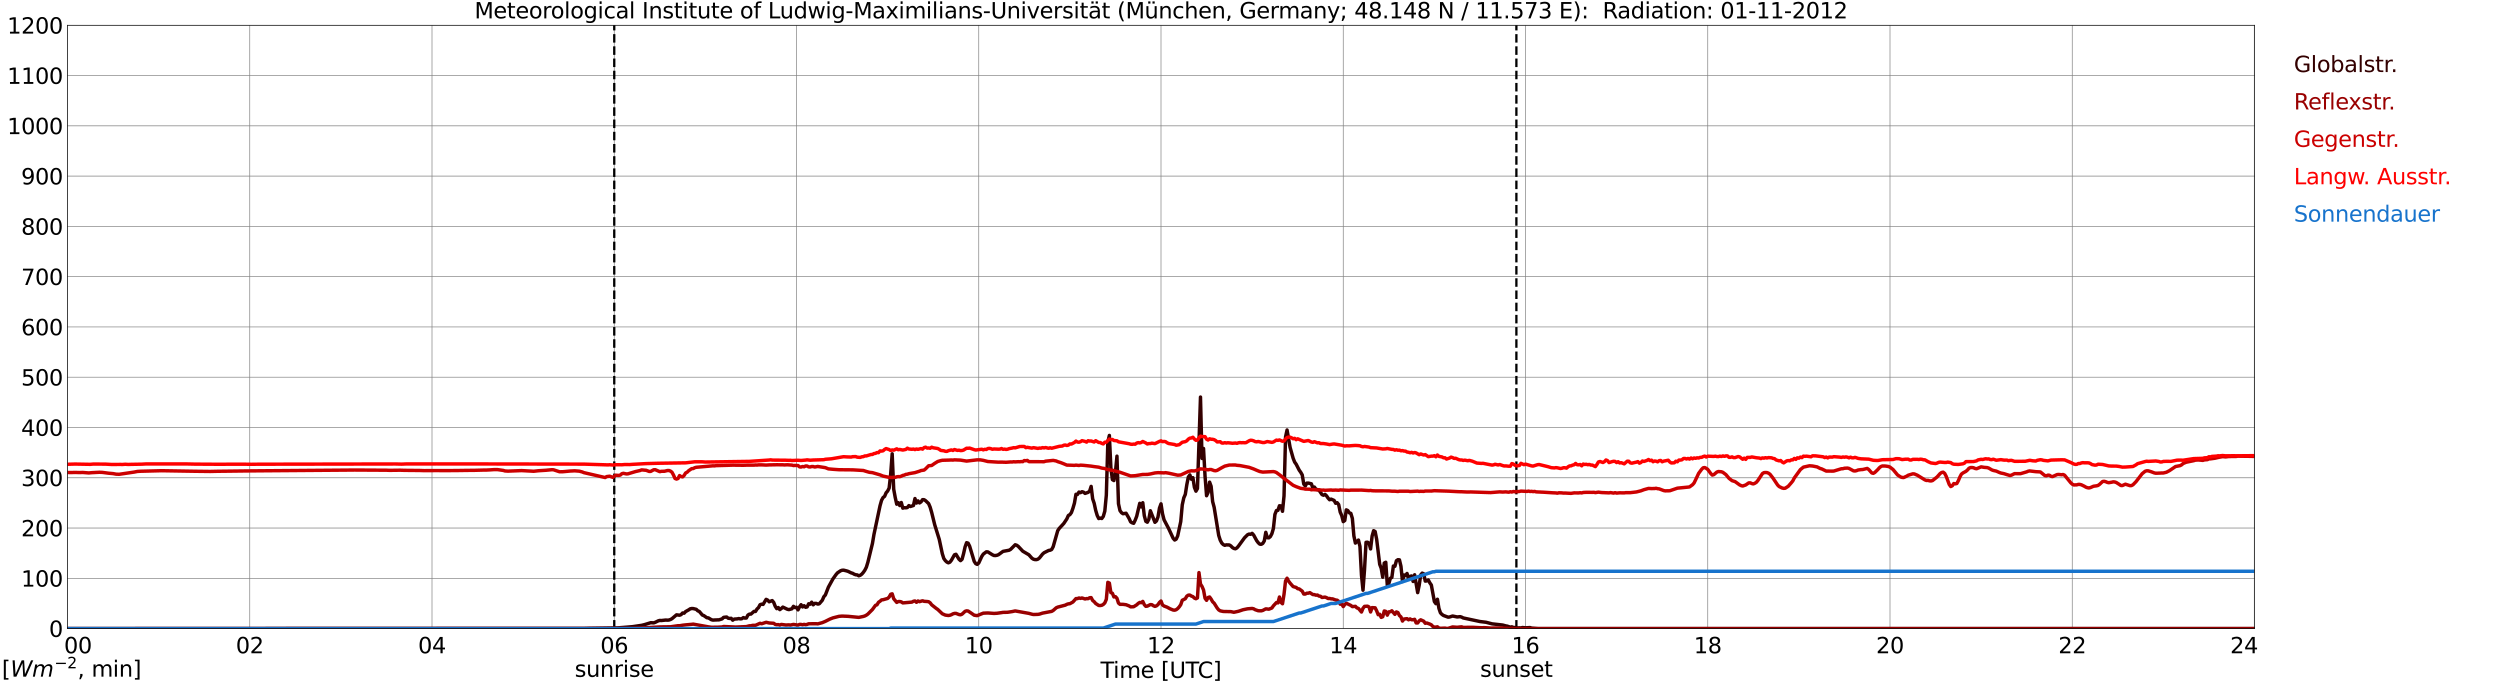 <?xml version="1.0" encoding="utf-8" standalone="no"?>
<!DOCTYPE svg PUBLIC "-//W3C//DTD SVG 1.1//EN"
  "http://www.w3.org/Graphics/SVG/1.1/DTD/svg11.dtd">
<svg xmlns:xlink="http://www.w3.org/1999/xlink" width="1085.4pt" height="296.64pt" viewBox="0 0 1085.4 296.64" xmlns="http://www.w3.org/2000/svg" version="1.1">
 <defs>
  <style type="text/css">*{stroke-linejoin: round; stroke-linecap: butt}</style>
 </defs>
 <g id="figure_1">
  <g id="patch_1">
   <path d="M 0 296.64 
L 1085.4 296.64 
L 1085.4 0 
L 0 0 
z
" style="fill: #ffffff"/>
  </g>
  <g id="axes_1">
   <g id="patch_2">
    <path d="M 29.306 272.909 
L 978.814 272.909 
L 978.814 10.976 
L 29.306 10.976 
z
" style="fill: #ffffff"/>
   </g>
   <g id="patch_3">
    <path d="M 978.814 272.909 
L 978.814 272.909 
L 978.814 10.976 
L 978.814 10.976 
z
" clip-path="url(#pad3e5f75f9)" style="fill: #d3d3d3; opacity: 0.25; stroke: #d3d3d3; stroke-linejoin: miter"/>
   </g>
   <g id="matplotlib.axis_1">
    <g id="xtick_1">
     <g id="line2d_1">
      <path d="M 29.306 272.909 
L 29.306 10.976 
" clip-path="url(#pad3e5f75f9)" style="fill: none; stroke: #808080; stroke-width: 0.3; stroke-linecap: square"/>
     </g>
     <g id="line2d_2"/>
     <g id="text_1">
      <!--    00 -->
      <g transform="translate(18.733 283.627) scale(0.095 -0.095)">
       <defs>
        <path id="DejaVuSans-20" transform="scale(0.016)"/>
        <path id="DejaVuSans-30" d="M 2034 4250 
Q 1547 4250 1301 3770 
Q 1056 3291 1056 2328 
Q 1056 1369 1301 889 
Q 1547 409 2034 409 
Q 2525 409 2770 889 
Q 3016 1369 3016 2328 
Q 3016 3291 2770 3770 
Q 2525 4250 2034 4250 
z
M 2034 4750 
Q 2819 4750 3233 4129 
Q 3647 3509 3647 2328 
Q 3647 1150 3233 529 
Q 2819 -91 2034 -91 
Q 1250 -91 836 529 
Q 422 1150 422 2328 
Q 422 3509 836 4129 
Q 1250 4750 2034 4750 
z
" transform="scale(0.016)"/>
       </defs>
       <use xlink:href="#DejaVuSans-20"/>
       <use xlink:href="#DejaVuSans-20" transform="translate(31.787 0)"/>
       <use xlink:href="#DejaVuSans-20" transform="translate(63.574 0)"/>
       <use xlink:href="#DejaVuSans-30" transform="translate(95.361 0)"/>
       <use xlink:href="#DejaVuSans-30" transform="translate(158.984 0)"/>
      </g>
     </g>
    </g>
    <g id="xtick_2">
     <g id="line2d_3">
      <path d="M 108.431 272.909 
L 108.431 10.976 
" clip-path="url(#pad3e5f75f9)" style="fill: none; stroke: #808080; stroke-width: 0.3; stroke-linecap: square"/>
     </g>
     <g id="line2d_4"/>
     <g id="text_2">
      <!-- 02 -->
      <g transform="translate(102.387 283.627) scale(0.095 -0.095)">
       <defs>
        <path id="DejaVuSans-32" d="M 1228 531 
L 3431 531 
L 3431 0 
L 469 0 
L 469 531 
Q 828 903 1448 1529 
Q 2069 2156 2228 2338 
Q 2531 2678 2651 2914 
Q 2772 3150 2772 3378 
Q 2772 3750 2511 3984 
Q 2250 4219 1831 4219 
Q 1534 4219 1204 4116 
Q 875 4013 500 3803 
L 500 4441 
Q 881 4594 1212 4672 
Q 1544 4750 1819 4750 
Q 2544 4750 2975 4387 
Q 3406 4025 3406 3419 
Q 3406 3131 3298 2873 
Q 3191 2616 2906 2266 
Q 2828 2175 2409 1742 
Q 1991 1309 1228 531 
z
" transform="scale(0.016)"/>
       </defs>
       <use xlink:href="#DejaVuSans-30"/>
       <use xlink:href="#DejaVuSans-32" transform="translate(63.623 0)"/>
      </g>
     </g>
    </g>
    <g id="xtick_3">
     <g id="line2d_5">
      <path d="M 187.557 272.909 
L 187.557 10.976 
" clip-path="url(#pad3e5f75f9)" style="fill: none; stroke: #808080; stroke-width: 0.3; stroke-linecap: square"/>
     </g>
     <g id="line2d_6"/>
     <g id="text_3">
      <!-- 04 -->
      <g transform="translate(181.513 283.627) scale(0.095 -0.095)">
       <defs>
        <path id="DejaVuSans-34" d="M 2419 4116 
L 825 1625 
L 2419 1625 
L 2419 4116 
z
M 2253 4666 
L 3047 4666 
L 3047 1625 
L 3713 1625 
L 3713 1100 
L 3047 1100 
L 3047 0 
L 2419 0 
L 2419 1100 
L 313 1100 
L 313 1709 
L 2253 4666 
z
" transform="scale(0.016)"/>
       </defs>
       <use xlink:href="#DejaVuSans-30"/>
       <use xlink:href="#DejaVuSans-34" transform="translate(63.623 0)"/>
      </g>
     </g>
    </g>
    <g id="xtick_4">
     <g id="line2d_7">
      <path d="M 266.683 272.909 
L 266.683 10.976 
" clip-path="url(#pad3e5f75f9)" style="fill: none; stroke: #808080; stroke-width: 0.3; stroke-linecap: square"/>
     </g>
     <g id="line2d_8"/>
     <g id="text_4">
      <!-- 06 -->
      <g transform="translate(260.638 283.627) scale(0.095 -0.095)">
       <defs>
        <path id="DejaVuSans-36" d="M 2113 2584 
Q 1688 2584 1439 2293 
Q 1191 2003 1191 1497 
Q 1191 994 1439 701 
Q 1688 409 2113 409 
Q 2538 409 2786 701 
Q 3034 994 3034 1497 
Q 3034 2003 2786 2293 
Q 2538 2584 2113 2584 
z
M 3366 4563 
L 3366 3988 
Q 3128 4100 2886 4159 
Q 2644 4219 2406 4219 
Q 1781 4219 1451 3797 
Q 1122 3375 1075 2522 
Q 1259 2794 1537 2939 
Q 1816 3084 2150 3084 
Q 2853 3084 3261 2657 
Q 3669 2231 3669 1497 
Q 3669 778 3244 343 
Q 2819 -91 2113 -91 
Q 1303 -91 875 529 
Q 447 1150 447 2328 
Q 447 3434 972 4092 
Q 1497 4750 2381 4750 
Q 2619 4750 2861 4703 
Q 3103 4656 3366 4563 
z
" transform="scale(0.016)"/>
       </defs>
       <use xlink:href="#DejaVuSans-30"/>
       <use xlink:href="#DejaVuSans-36" transform="translate(63.623 0)"/>
      </g>
     </g>
    </g>
    <g id="xtick_5">
     <g id="line2d_9">
      <path d="M 345.808 272.909 
L 345.808 10.976 
" clip-path="url(#pad3e5f75f9)" style="fill: none; stroke: #808080; stroke-width: 0.3; stroke-linecap: square"/>
     </g>
     <g id="line2d_10"/>
     <g id="text_5">
      <!-- 08 -->
      <g transform="translate(339.764 283.627) scale(0.095 -0.095)">
       <defs>
        <path id="DejaVuSans-38" d="M 2034 2216 
Q 1584 2216 1326 1975 
Q 1069 1734 1069 1313 
Q 1069 891 1326 650 
Q 1584 409 2034 409 
Q 2484 409 2743 651 
Q 3003 894 3003 1313 
Q 3003 1734 2745 1975 
Q 2488 2216 2034 2216 
z
M 1403 2484 
Q 997 2584 770 2862 
Q 544 3141 544 3541 
Q 544 4100 942 4425 
Q 1341 4750 2034 4750 
Q 2731 4750 3128 4425 
Q 3525 4100 3525 3541 
Q 3525 3141 3298 2862 
Q 3072 2584 2669 2484 
Q 3125 2378 3379 2068 
Q 3634 1759 3634 1313 
Q 3634 634 3220 271 
Q 2806 -91 2034 -91 
Q 1263 -91 848 271 
Q 434 634 434 1313 
Q 434 1759 690 2068 
Q 947 2378 1403 2484 
z
M 1172 3481 
Q 1172 3119 1398 2916 
Q 1625 2713 2034 2713 
Q 2441 2713 2670 2916 
Q 2900 3119 2900 3481 
Q 2900 3844 2670 4047 
Q 2441 4250 2034 4250 
Q 1625 4250 1398 4047 
Q 1172 3844 1172 3481 
z
" transform="scale(0.016)"/>
       </defs>
       <use xlink:href="#DejaVuSans-30"/>
       <use xlink:href="#DejaVuSans-38" transform="translate(63.623 0)"/>
      </g>
     </g>
    </g>
    <g id="xtick_6">
     <g id="line2d_11">
      <path d="M 424.934 272.909 
L 424.934 10.976 
" clip-path="url(#pad3e5f75f9)" style="fill: none; stroke: #808080; stroke-width: 0.3; stroke-linecap: square"/>
     </g>
     <g id="line2d_12"/>
     <g id="text_6">
      <!-- 10 -->
      <g transform="translate(418.89 283.627) scale(0.095 -0.095)">
       <defs>
        <path id="DejaVuSans-31" d="M 794 531 
L 1825 531 
L 1825 4091 
L 703 3866 
L 703 4441 
L 1819 4666 
L 2450 4666 
L 2450 531 
L 3481 531 
L 3481 0 
L 794 0 
L 794 531 
z
" transform="scale(0.016)"/>
       </defs>
       <use xlink:href="#DejaVuSans-31"/>
       <use xlink:href="#DejaVuSans-30" transform="translate(63.623 0)"/>
      </g>
     </g>
    </g>
    <g id="xtick_7">
     <g id="line2d_13">
      <path d="M 504.06 272.909 
L 504.06 10.976 
" clip-path="url(#pad3e5f75f9)" style="fill: none; stroke: #808080; stroke-width: 0.3; stroke-linecap: square"/>
     </g>
     <g id="line2d_14"/>
     <g id="text_7">
      <!-- 12 -->
      <g transform="translate(498.015 283.627) scale(0.095 -0.095)">
       <use xlink:href="#DejaVuSans-31"/>
       <use xlink:href="#DejaVuSans-32" transform="translate(63.623 0)"/>
      </g>
     </g>
    </g>
    <g id="xtick_8">
     <g id="line2d_15">
      <path d="M 583.185 272.909 
L 583.185 10.976 
" clip-path="url(#pad3e5f75f9)" style="fill: none; stroke: #808080; stroke-width: 0.3; stroke-linecap: square"/>
     </g>
     <g id="line2d_16"/>
     <g id="text_8">
      <!-- 14 -->
      <g transform="translate(577.141 283.627) scale(0.095 -0.095)">
       <use xlink:href="#DejaVuSans-31"/>
       <use xlink:href="#DejaVuSans-34" transform="translate(63.623 0)"/>
      </g>
     </g>
    </g>
    <g id="xtick_9">
     <g id="line2d_17">
      <path d="M 662.311 272.909 
L 662.311 10.976 
" clip-path="url(#pad3e5f75f9)" style="fill: none; stroke: #808080; stroke-width: 0.3; stroke-linecap: square"/>
     </g>
     <g id="line2d_18"/>
     <g id="text_9">
      <!-- 16 -->
      <g transform="translate(656.267 283.627) scale(0.095 -0.095)">
       <use xlink:href="#DejaVuSans-31"/>
       <use xlink:href="#DejaVuSans-36" transform="translate(63.623 0)"/>
      </g>
     </g>
    </g>
    <g id="xtick_10">
     <g id="line2d_19">
      <path d="M 741.437 272.909 
L 741.437 10.976 
" clip-path="url(#pad3e5f75f9)" style="fill: none; stroke: #808080; stroke-width: 0.3; stroke-linecap: square"/>
     </g>
     <g id="line2d_20"/>
     <g id="text_10">
      <!-- 18 -->
      <g transform="translate(735.392 283.627) scale(0.095 -0.095)">
       <use xlink:href="#DejaVuSans-31"/>
       <use xlink:href="#DejaVuSans-38" transform="translate(63.623 0)"/>
      </g>
     </g>
    </g>
    <g id="xtick_11">
     <g id="line2d_21">
      <path d="M 820.562 272.909 
L 820.562 10.976 
" clip-path="url(#pad3e5f75f9)" style="fill: none; stroke: #808080; stroke-width: 0.3; stroke-linecap: square"/>
     </g>
     <g id="line2d_22"/>
     <g id="text_11">
      <!-- 20 -->
      <g transform="translate(814.518 283.627) scale(0.095 -0.095)">
       <use xlink:href="#DejaVuSans-32"/>
       <use xlink:href="#DejaVuSans-30" transform="translate(63.623 0)"/>
      </g>
     </g>
    </g>
    <g id="xtick_12">
     <g id="line2d_23">
      <path d="M 899.688 272.909 
L 899.688 10.976 
" clip-path="url(#pad3e5f75f9)" style="fill: none; stroke: #808080; stroke-width: 0.3; stroke-linecap: square"/>
     </g>
     <g id="line2d_24"/>
     <g id="text_12">
      <!-- 22 -->
      <g transform="translate(893.644 283.627) scale(0.095 -0.095)">
       <use xlink:href="#DejaVuSans-32"/>
       <use xlink:href="#DejaVuSans-32" transform="translate(63.623 0)"/>
      </g>
     </g>
    </g>
    <g id="xtick_13">
     <g id="line2d_25">
      <path d="M 978.814 272.909 
L 978.814 10.976 
" clip-path="url(#pad3e5f75f9)" style="fill: none; stroke: #808080; stroke-width: 0.3; stroke-linecap: square"/>
     </g>
     <g id="line2d_26"/>
     <g id="text_13">
      <!-- 24    -->
      <g transform="translate(968.241 283.627) scale(0.095 -0.095)">
       <use xlink:href="#DejaVuSans-32"/>
       <use xlink:href="#DejaVuSans-34" transform="translate(63.623 0)"/>
       <use xlink:href="#DejaVuSans-20" transform="translate(127.246 0)"/>
       <use xlink:href="#DejaVuSans-20" transform="translate(159.033 0)"/>
       <use xlink:href="#DejaVuSans-20" transform="translate(190.82 0)"/>
      </g>
     </g>
    </g>
    <g id="text_14">
     <!-- Time [UTC] -->
     <g transform="translate(477.806 294.322) scale(0.095 -0.095)">
      <defs>
       <path id="DejaVuSans-54" d="M -19 4666 
L 3928 4666 
L 3928 4134 
L 2272 4134 
L 2272 0 
L 1638 0 
L 1638 4134 
L -19 4134 
L -19 4666 
z
" transform="scale(0.016)"/>
       <path id="DejaVuSans-69" d="M 603 3500 
L 1178 3500 
L 1178 0 
L 603 0 
L 603 3500 
z
M 603 4863 
L 1178 4863 
L 1178 4134 
L 603 4134 
L 603 4863 
z
" transform="scale(0.016)"/>
       <path id="DejaVuSans-6d" d="M 3328 2828 
Q 3544 3216 3844 3400 
Q 4144 3584 4550 3584 
Q 5097 3584 5394 3201 
Q 5691 2819 5691 2113 
L 5691 0 
L 5113 0 
L 5113 2094 
Q 5113 2597 4934 2840 
Q 4756 3084 4391 3084 
Q 3944 3084 3684 2787 
Q 3425 2491 3425 1978 
L 3425 0 
L 2847 0 
L 2847 2094 
Q 2847 2600 2669 2842 
Q 2491 3084 2119 3084 
Q 1678 3084 1418 2786 
Q 1159 2488 1159 1978 
L 1159 0 
L 581 0 
L 581 3500 
L 1159 3500 
L 1159 2956 
Q 1356 3278 1631 3431 
Q 1906 3584 2284 3584 
Q 2666 3584 2933 3390 
Q 3200 3197 3328 2828 
z
" transform="scale(0.016)"/>
       <path id="DejaVuSans-65" d="M 3597 1894 
L 3597 1613 
L 953 1613 
Q 991 1019 1311 708 
Q 1631 397 2203 397 
Q 2534 397 2845 478 
Q 3156 559 3463 722 
L 3463 178 
Q 3153 47 2828 -22 
Q 2503 -91 2169 -91 
Q 1331 -91 842 396 
Q 353 884 353 1716 
Q 353 2575 817 3079 
Q 1281 3584 2069 3584 
Q 2775 3584 3186 3129 
Q 3597 2675 3597 1894 
z
M 3022 2063 
Q 3016 2534 2758 2815 
Q 2500 3097 2075 3097 
Q 1594 3097 1305 2825 
Q 1016 2553 972 2059 
L 3022 2063 
z
" transform="scale(0.016)"/>
       <path id="DejaVuSans-5b" d="M 550 4863 
L 1875 4863 
L 1875 4416 
L 1125 4416 
L 1125 -397 
L 1875 -397 
L 1875 -844 
L 550 -844 
L 550 4863 
z
" transform="scale(0.016)"/>
       <path id="DejaVuSans-55" d="M 556 4666 
L 1191 4666 
L 1191 1831 
Q 1191 1081 1462 751 
Q 1734 422 2344 422 
Q 2950 422 3222 751 
Q 3494 1081 3494 1831 
L 3494 4666 
L 4128 4666 
L 4128 1753 
Q 4128 841 3676 375 
Q 3225 -91 2344 -91 
Q 1459 -91 1007 375 
Q 556 841 556 1753 
L 556 4666 
z
" transform="scale(0.016)"/>
       <path id="DejaVuSans-43" d="M 4122 4306 
L 4122 3641 
Q 3803 3938 3442 4084 
Q 3081 4231 2675 4231 
Q 1875 4231 1450 3742 
Q 1025 3253 1025 2328 
Q 1025 1406 1450 917 
Q 1875 428 2675 428 
Q 3081 428 3442 575 
Q 3803 722 4122 1019 
L 4122 359 
Q 3791 134 3420 21 
Q 3050 -91 2638 -91 
Q 1578 -91 968 557 
Q 359 1206 359 2328 
Q 359 3453 968 4101 
Q 1578 4750 2638 4750 
Q 3056 4750 3426 4639 
Q 3797 4528 4122 4306 
z
" transform="scale(0.016)"/>
       <path id="DejaVuSans-5d" d="M 1947 4863 
L 1947 -844 
L 622 -844 
L 622 -397 
L 1369 -397 
L 1369 4416 
L 622 4416 
L 622 4863 
L 1947 4863 
z
" transform="scale(0.016)"/>
      </defs>
      <use xlink:href="#DejaVuSans-54"/>
      <use xlink:href="#DejaVuSans-69" transform="translate(57.959 0)"/>
      <use xlink:href="#DejaVuSans-6d" transform="translate(85.742 0)"/>
      <use xlink:href="#DejaVuSans-65" transform="translate(183.154 0)"/>
      <use xlink:href="#DejaVuSans-20" transform="translate(244.678 0)"/>
      <use xlink:href="#DejaVuSans-5b" transform="translate(276.465 0)"/>
      <use xlink:href="#DejaVuSans-55" transform="translate(315.479 0)"/>
      <use xlink:href="#DejaVuSans-54" transform="translate(388.672 0)"/>
      <use xlink:href="#DejaVuSans-43" transform="translate(443.881 0)"/>
      <use xlink:href="#DejaVuSans-5d" transform="translate(513.705 0)"/>
     </g>
    </g>
   </g>
   <g id="matplotlib.axis_2">
    <g id="ytick_1">
     <g id="line2d_27">
      <path d="M 29.306 272.909 
L 978.814 272.909 
" clip-path="url(#pad3e5f75f9)" style="fill: none; stroke: #808080; stroke-width: 0.3; stroke-linecap: square"/>
     </g>
     <g id="line2d_28"/>
     <g id="text_15">
      <!-- 0 -->
      <g transform="translate(21.261 276.518) scale(0.095 -0.095)">
       <use xlink:href="#DejaVuSans-30"/>
      </g>
     </g>
    </g>
    <g id="ytick_2">
     <g id="line2d_29">
      <path d="M 29.306 251.081 
L 978.814 251.081 
" clip-path="url(#pad3e5f75f9)" style="fill: none; stroke: #808080; stroke-width: 0.3; stroke-linecap: square"/>
     </g>
     <g id="line2d_30"/>
     <g id="text_16">
      <!-- 100 -->
      <g transform="translate(9.173 254.69) scale(0.095 -0.095)">
       <use xlink:href="#DejaVuSans-31"/>
       <use xlink:href="#DejaVuSans-30" transform="translate(63.623 0)"/>
       <use xlink:href="#DejaVuSans-30" transform="translate(127.246 0)"/>
      </g>
     </g>
    </g>
    <g id="ytick_3">
     <g id="line2d_31">
      <path d="M 29.306 229.253 
L 978.814 229.253 
" clip-path="url(#pad3e5f75f9)" style="fill: none; stroke: #808080; stroke-width: 0.3; stroke-linecap: square"/>
     </g>
     <g id="line2d_32"/>
     <g id="text_17">
      <!-- 200 -->
      <g transform="translate(9.173 232.863) scale(0.095 -0.095)">
       <use xlink:href="#DejaVuSans-32"/>
       <use xlink:href="#DejaVuSans-30" transform="translate(63.623 0)"/>
       <use xlink:href="#DejaVuSans-30" transform="translate(127.246 0)"/>
      </g>
     </g>
    </g>
    <g id="ytick_4">
     <g id="line2d_33">
      <path d="M 29.306 207.426 
L 978.814 207.426 
" clip-path="url(#pad3e5f75f9)" style="fill: none; stroke: #808080; stroke-width: 0.3; stroke-linecap: square"/>
     </g>
     <g id="line2d_34"/>
     <g id="text_18">
      <!-- 300 -->
      <g transform="translate(9.173 211.035) scale(0.095 -0.095)">
       <defs>
        <path id="DejaVuSans-33" d="M 2597 2516 
Q 3050 2419 3304 2112 
Q 3559 1806 3559 1356 
Q 3559 666 3084 287 
Q 2609 -91 1734 -91 
Q 1441 -91 1130 -33 
Q 819 25 488 141 
L 488 750 
Q 750 597 1062 519 
Q 1375 441 1716 441 
Q 2309 441 2620 675 
Q 2931 909 2931 1356 
Q 2931 1769 2642 2001 
Q 2353 2234 1838 2234 
L 1294 2234 
L 1294 2753 
L 1863 2753 
Q 2328 2753 2575 2939 
Q 2822 3125 2822 3475 
Q 2822 3834 2567 4026 
Q 2313 4219 1838 4219 
Q 1578 4219 1281 4162 
Q 984 4106 628 3988 
L 628 4550 
Q 988 4650 1302 4700 
Q 1616 4750 1894 4750 
Q 2613 4750 3031 4423 
Q 3450 4097 3450 3541 
Q 3450 3153 3228 2886 
Q 3006 2619 2597 2516 
z
" transform="scale(0.016)"/>
       </defs>
       <use xlink:href="#DejaVuSans-33"/>
       <use xlink:href="#DejaVuSans-30" transform="translate(63.623 0)"/>
       <use xlink:href="#DejaVuSans-30" transform="translate(127.246 0)"/>
      </g>
     </g>
    </g>
    <g id="ytick_5">
     <g id="line2d_35">
      <path d="M 29.306 185.598 
L 978.814 185.598 
" clip-path="url(#pad3e5f75f9)" style="fill: none; stroke: #808080; stroke-width: 0.3; stroke-linecap: square"/>
     </g>
     <g id="line2d_36"/>
     <g id="text_19">
      <!-- 400 -->
      <g transform="translate(9.173 189.207) scale(0.095 -0.095)">
       <use xlink:href="#DejaVuSans-34"/>
       <use xlink:href="#DejaVuSans-30" transform="translate(63.623 0)"/>
       <use xlink:href="#DejaVuSans-30" transform="translate(127.246 0)"/>
      </g>
     </g>
    </g>
    <g id="ytick_6">
     <g id="line2d_37">
      <path d="M 29.306 163.77 
L 978.814 163.77 
" clip-path="url(#pad3e5f75f9)" style="fill: none; stroke: #808080; stroke-width: 0.3; stroke-linecap: square"/>
     </g>
     <g id="line2d_38"/>
     <g id="text_20">
      <!-- 500 -->
      <g transform="translate(9.173 167.379) scale(0.095 -0.095)">
       <defs>
        <path id="DejaVuSans-35" d="M 691 4666 
L 3169 4666 
L 3169 4134 
L 1269 4134 
L 1269 2991 
Q 1406 3038 1543 3061 
Q 1681 3084 1819 3084 
Q 2600 3084 3056 2656 
Q 3513 2228 3513 1497 
Q 3513 744 3044 326 
Q 2575 -91 1722 -91 
Q 1428 -91 1123 -41 
Q 819 9 494 109 
L 494 744 
Q 775 591 1075 516 
Q 1375 441 1709 441 
Q 2250 441 2565 725 
Q 2881 1009 2881 1497 
Q 2881 1984 2565 2268 
Q 2250 2553 1709 2553 
Q 1456 2553 1204 2497 
Q 953 2441 691 2322 
L 691 4666 
z
" transform="scale(0.016)"/>
       </defs>
       <use xlink:href="#DejaVuSans-35"/>
       <use xlink:href="#DejaVuSans-30" transform="translate(63.623 0)"/>
       <use xlink:href="#DejaVuSans-30" transform="translate(127.246 0)"/>
      </g>
     </g>
    </g>
    <g id="ytick_7">
     <g id="line2d_39">
      <path d="M 29.306 141.942 
L 978.814 141.942 
" clip-path="url(#pad3e5f75f9)" style="fill: none; stroke: #808080; stroke-width: 0.3; stroke-linecap: square"/>
     </g>
     <g id="line2d_40"/>
     <g id="text_21">
      <!-- 600 -->
      <g transform="translate(9.173 145.551) scale(0.095 -0.095)">
       <use xlink:href="#DejaVuSans-36"/>
       <use xlink:href="#DejaVuSans-30" transform="translate(63.623 0)"/>
       <use xlink:href="#DejaVuSans-30" transform="translate(127.246 0)"/>
      </g>
     </g>
    </g>
    <g id="ytick_8">
     <g id="line2d_41">
      <path d="M 29.306 120.114 
L 978.814 120.114 
" clip-path="url(#pad3e5f75f9)" style="fill: none; stroke: #808080; stroke-width: 0.3; stroke-linecap: square"/>
     </g>
     <g id="line2d_42"/>
     <g id="text_22">
      <!-- 700 -->
      <g transform="translate(9.173 123.724) scale(0.095 -0.095)">
       <defs>
        <path id="DejaVuSans-37" d="M 525 4666 
L 3525 4666 
L 3525 4397 
L 1831 0 
L 1172 0 
L 2766 4134 
L 525 4134 
L 525 4666 
z
" transform="scale(0.016)"/>
       </defs>
       <use xlink:href="#DejaVuSans-37"/>
       <use xlink:href="#DejaVuSans-30" transform="translate(63.623 0)"/>
       <use xlink:href="#DejaVuSans-30" transform="translate(127.246 0)"/>
      </g>
     </g>
    </g>
    <g id="ytick_9">
     <g id="line2d_43">
      <path d="M 29.306 98.287 
L 978.814 98.287 
" clip-path="url(#pad3e5f75f9)" style="fill: none; stroke: #808080; stroke-width: 0.3; stroke-linecap: square"/>
     </g>
     <g id="line2d_44"/>
     <g id="text_23">
      <!-- 800 -->
      <g transform="translate(9.173 101.896) scale(0.095 -0.095)">
       <use xlink:href="#DejaVuSans-38"/>
       <use xlink:href="#DejaVuSans-30" transform="translate(63.623 0)"/>
       <use xlink:href="#DejaVuSans-30" transform="translate(127.246 0)"/>
      </g>
     </g>
    </g>
    <g id="ytick_10">
     <g id="line2d_45">
      <path d="M 29.306 76.459 
L 978.814 76.459 
" clip-path="url(#pad3e5f75f9)" style="fill: none; stroke: #808080; stroke-width: 0.3; stroke-linecap: square"/>
     </g>
     <g id="line2d_46"/>
     <g id="text_24">
      <!-- 900 -->
      <g transform="translate(9.173 80.068) scale(0.095 -0.095)">
       <defs>
        <path id="DejaVuSans-39" d="M 703 97 
L 703 672 
Q 941 559 1184 500 
Q 1428 441 1663 441 
Q 2288 441 2617 861 
Q 2947 1281 2994 2138 
Q 2813 1869 2534 1725 
Q 2256 1581 1919 1581 
Q 1219 1581 811 2004 
Q 403 2428 403 3163 
Q 403 3881 828 4315 
Q 1253 4750 1959 4750 
Q 2769 4750 3195 4129 
Q 3622 3509 3622 2328 
Q 3622 1225 3098 567 
Q 2575 -91 1691 -91 
Q 1453 -91 1209 -44 
Q 966 3 703 97 
z
M 1959 2075 
Q 2384 2075 2632 2365 
Q 2881 2656 2881 3163 
Q 2881 3666 2632 3958 
Q 2384 4250 1959 4250 
Q 1534 4250 1286 3958 
Q 1038 3666 1038 3163 
Q 1038 2656 1286 2365 
Q 1534 2075 1959 2075 
z
" transform="scale(0.016)"/>
       </defs>
       <use xlink:href="#DejaVuSans-39"/>
       <use xlink:href="#DejaVuSans-30" transform="translate(63.623 0)"/>
       <use xlink:href="#DejaVuSans-30" transform="translate(127.246 0)"/>
      </g>
     </g>
    </g>
    <g id="ytick_11">
     <g id="line2d_47">
      <path d="M 29.306 54.631 
L 978.814 54.631 
" clip-path="url(#pad3e5f75f9)" style="fill: none; stroke: #808080; stroke-width: 0.3; stroke-linecap: square"/>
     </g>
     <g id="line2d_48"/>
     <g id="text_25">
      <!-- 1000 -->
      <g transform="translate(3.128 58.24) scale(0.095 -0.095)">
       <use xlink:href="#DejaVuSans-31"/>
       <use xlink:href="#DejaVuSans-30" transform="translate(63.623 0)"/>
       <use xlink:href="#DejaVuSans-30" transform="translate(127.246 0)"/>
       <use xlink:href="#DejaVuSans-30" transform="translate(190.869 0)"/>
      </g>
     </g>
    </g>
    <g id="ytick_12">
     <g id="line2d_49">
      <path d="M 29.306 32.803 
L 978.814 32.803 
" clip-path="url(#pad3e5f75f9)" style="fill: none; stroke: #808080; stroke-width: 0.3; stroke-linecap: square"/>
     </g>
     <g id="line2d_50"/>
     <g id="text_26">
      <!-- 1100 -->
      <g transform="translate(3.128 36.413) scale(0.095 -0.095)">
       <use xlink:href="#DejaVuSans-31"/>
       <use xlink:href="#DejaVuSans-31" transform="translate(63.623 0)"/>
       <use xlink:href="#DejaVuSans-30" transform="translate(127.246 0)"/>
       <use xlink:href="#DejaVuSans-30" transform="translate(190.869 0)"/>
      </g>
     </g>
    </g>
    <g id="ytick_13">
     <g id="line2d_51">
      <path d="M 29.306 10.976 
L 978.814 10.976 
" clip-path="url(#pad3e5f75f9)" style="fill: none; stroke: #808080; stroke-width: 0.3; stroke-linecap: square"/>
     </g>
     <g id="line2d_52"/>
     <g id="text_27">
      <!-- 1200 -->
      <g transform="translate(3.128 14.585) scale(0.095 -0.095)">
       <use xlink:href="#DejaVuSans-31"/>
       <use xlink:href="#DejaVuSans-32" transform="translate(63.623 0)"/>
       <use xlink:href="#DejaVuSans-30" transform="translate(127.246 0)"/>
       <use xlink:href="#DejaVuSans-30" transform="translate(190.869 0)"/>
      </g>
     </g>
    </g>
   </g>
   <g id="line2d_53">
    <path d="M 266.683 272.909 
L 266.683 10.976 
" clip-path="url(#pad3e5f75f9)" style="fill: none; stroke-dasharray: 3.7,1.6; stroke-dashoffset: 0; stroke: #000000"/>
   </g>
   <g id="line2d_54">
    <path d="M 658.355 272.909 
L 658.355 10.976 
" clip-path="url(#pad3e5f75f9)" style="fill: none; stroke-dasharray: 3.7,1.6; stroke-dashoffset: 0; stroke: #000000"/>
   </g>
   <g id="line2d_55">
    <path d="M 29.306 272.909 
L 253.495 272.874 
L 268.002 272.616 
L 274.595 272.077 
L 278.552 271.497 
L 279.87 271.173 
L 282.508 270.355 
L 283.827 270.42 
L 284.486 270.185 
L 285.805 269.539 
L 286.464 269.366 
L 287.124 269.41 
L 289.102 269.194 
L 289.761 269.257 
L 290.42 269.194 
L 291.08 268.978 
L 291.739 268.613 
L 293.717 266.932 
L 295.036 267.105 
L 295.696 266.847 
L 296.355 266.136 
L 297.014 266.223 
L 297.674 265.514 
L 298.992 264.78 
L 299.652 264.328 
L 300.311 264.2 
L 300.971 264.221 
L 302.289 264.544 
L 302.949 265.191 
L 303.608 265.47 
L 304.927 267.02 
L 305.586 267.277 
L 306.905 268.203 
L 307.564 268.268 
L 308.883 269.065 
L 309.543 269.216 
L 310.861 269.15 
L 312.18 269.106 
L 313.499 268.698 
L 314.158 268.03 
L 315.477 267.88 
L 316.136 268.397 
L 316.796 268.504 
L 317.455 268.441 
L 318.114 269.257 
L 318.774 268.786 
L 320.093 268.698 
L 320.752 268.548 
L 321.411 268.698 
L 322.071 268.633 
L 322.73 268.139 
L 323.39 268.353 
L 324.049 268.312 
L 324.708 267.041 
L 325.368 266.631 
L 326.027 266.609 
L 327.346 265.448 
L 328.005 265.47 
L 328.665 264.416 
L 329.324 263.791 
L 329.983 262.543 
L 330.643 262.305 
L 331.302 262.412 
L 332.621 260.216 
L 333.28 260.539 
L 333.94 261.272 
L 335.258 260.755 
L 335.918 261.552 
L 336.577 263.23 
L 337.236 264.243 
L 337.896 263.77 
L 338.555 264.673 
L 339.215 264.2 
L 339.874 263.575 
L 341.852 264.523 
L 342.512 264.673 
L 343.83 264.306 
L 344.49 263.252 
L 345.149 263.791 
L 345.808 263.641 
L 346.468 264.78 
L 347.127 263.488 
L 347.787 262.543 
L 348.446 263.51 
L 349.105 262.973 
L 349.765 263.66 
L 350.424 263.488 
L 351.083 262.132 
L 351.743 262.327 
L 352.402 261.445 
L 353.062 262.584 
L 353.721 261.96 
L 354.38 261.96 
L 355.04 262.283 
L 355.699 262.132 
L 357.018 260.604 
L 357.677 259.077 
L 358.337 258.323 
L 359.655 254.921 
L 361.634 251.326 
L 362.952 249.475 
L 363.612 248.7 
L 364.93 247.818 
L 365.59 247.582 
L 366.249 247.538 
L 367.568 247.861 
L 368.227 248.075 
L 369.546 248.721 
L 370.206 248.916 
L 370.865 249.302 
L 371.524 249.54 
L 372.184 249.605 
L 372.843 249.992 
L 373.502 249.756 
L 374.162 249.261 
L 374.821 248.508 
L 375.481 247.56 
L 376.14 246.246 
L 376.799 244.094 
L 378.777 235.957 
L 379.437 232.039 
L 382.074 219.575 
L 382.734 217.228 
L 383.393 216.002 
L 384.053 215.506 
L 384.712 213.956 
L 385.371 213.203 
L 386.031 211.889 
L 386.69 205.863 
L 387.349 197.016 
L 388.009 212.385 
L 388.668 215.98 
L 389.328 218.907 
L 389.987 218.241 
L 390.646 219.49 
L 391.306 218.176 
L 391.965 220.629 
L 392.624 220.415 
L 393.284 220.479 
L 393.943 220.35 
L 394.603 219.512 
L 395.262 219.898 
L 396.581 219.468 
L 397.24 216.453 
L 397.899 218.414 
L 398.559 217.466 
L 399.218 218.348 
L 399.878 217.896 
L 400.537 216.927 
L 401.196 216.949 
L 401.856 217.379 
L 403.175 218.649 
L 403.834 220.199 
L 404.493 222.482 
L 405.812 227.819 
L 407.79 234.191 
L 409.109 240.392 
L 409.768 242.479 
L 410.428 243.404 
L 411.087 244.028 
L 411.746 244.352 
L 412.406 244.072 
L 413.065 243.232 
L 414.384 240.885 
L 415.043 240.65 
L 416.362 242.802 
L 417.022 243.404 
L 417.681 242.824 
L 418.34 240.392 
L 419 237.443 
L 419.659 235.612 
L 420.318 235.828 
L 420.978 237.14 
L 422.956 243.705 
L 423.615 244.718 
L 424.275 245.019 
L 424.934 244.417 
L 426.253 241.553 
L 426.912 240.564 
L 428.231 239.573 
L 428.89 239.617 
L 430.869 240.866 
L 431.528 241.167 
L 432.187 241.189 
L 432.847 241.08 
L 433.506 240.822 
L 435.484 239.379 
L 437.462 239.012 
L 438.122 238.884 
L 438.781 238.497 
L 440.759 236.515 
L 441.419 236.731 
L 442.078 237.205 
L 444.056 239.316 
L 446.694 240.866 
L 448.012 242.35 
L 448.672 242.78 
L 449.331 242.952 
L 449.991 242.974 
L 450.65 242.758 
L 451.309 242.221 
L 452.628 240.564 
L 453.287 239.982 
L 455.266 238.993 
L 455.925 238.884 
L 456.584 238.582 
L 457.244 237.356 
L 459.222 230.404 
L 459.881 229.413 
L 461.859 227.26 
L 463.178 225.281 
L 463.838 223.794 
L 464.497 223.449 
L 465.156 222.546 
L 465.816 220.695 
L 466.475 218.455 
L 467.134 214.602 
L 467.794 214.668 
L 468.453 213.633 
L 469.113 213.893 
L 469.772 213.483 
L 470.431 213.677 
L 471.091 214.216 
L 472.409 213.762 
L 473.069 213.225 
L 473.728 211.18 
L 474.388 216.56 
L 475.047 218.521 
L 475.706 221.576 
L 476.366 223.794 
L 477.025 225.13 
L 477.685 224.936 
L 478.344 225.108 
L 479.003 224.202 
L 479.663 221.921 
L 480.322 214.991 
L 480.981 191.893 
L 481.641 189.051 
L 482.3 203.108 
L 482.96 208.231 
L 483.619 208.639 
L 484.278 204.981 
L 484.938 198.048 
L 485.597 218.715 
L 486.256 221.686 
L 486.916 222.589 
L 487.575 223.041 
L 488.894 222.825 
L 490.213 225.108 
L 490.872 226.571 
L 491.532 226.981 
L 492.191 227.195 
L 492.85 225.839 
L 493.51 224.139 
L 494.828 218.521 
L 495.488 220.092 
L 496.147 218.263 
L 496.807 223.881 
L 497.466 226.335 
L 498.125 226.721 
L 498.785 225.431 
L 499.444 221.749 
L 501.422 226.765 
L 502.082 226.184 
L 502.741 224.484 
L 503.4 220.566 
L 504.06 218.756 
L 504.719 223.063 
L 505.379 225.667 
L 507.357 229.434 
L 509.335 233.697 
L 509.994 234.45 
L 510.654 234.084 
L 511.313 232.641 
L 512.632 226.442 
L 513.291 219.189 
L 513.95 216.152 
L 514.61 214.646 
L 515.269 210.427 
L 515.929 207.111 
L 516.588 206.186 
L 517.247 208.059 
L 517.907 207.391 
L 518.566 211.588 
L 519.226 213.247 
L 519.885 212.105 
L 521.204 172.39 
L 521.863 199.039 
L 522.522 194.713 
L 523.182 206.744 
L 523.841 215.227 
L 524.501 213.806 
L 525.16 209.329 
L 525.819 211.136 
L 526.479 217.768 
L 527.138 220.265 
L 529.116 232.449 
L 529.776 234.514 
L 530.435 235.762 
L 531.094 236.43 
L 531.754 236.753 
L 532.413 236.559 
L 533.732 236.603 
L 534.391 237.011 
L 535.051 237.701 
L 535.71 238.109 
L 536.369 238.259 
L 537.029 237.873 
L 537.688 237.098 
L 540.326 233.481 
L 541.644 232.167 
L 542.304 231.866 
L 542.963 231.975 
L 543.623 231.565 
L 544.282 232.298 
L 545.601 234.73 
L 546.26 235.612 
L 546.919 236.236 
L 547.579 236.323 
L 548.238 235.935 
L 548.898 234.859 
L 549.557 231.113 
L 550.216 233.459 
L 550.876 233.503 
L 551.535 232.964 
L 552.195 231.715 
L 552.854 229.456 
L 553.513 223.342 
L 554.173 221.664 
L 554.832 221.555 
L 555.491 219.575 
L 556.151 219.662 
L 556.81 221.987 
L 557.47 215.312 
L 558.129 189.719 
L 558.788 186.683 
L 560.107 194.239 
L 561.426 198.932 
L 562.085 200.611 
L 562.745 201.536 
L 564.063 204.119 
L 564.723 205.044 
L 565.382 206.208 
L 566.042 210.147 
L 566.701 211.007 
L 567.36 209.759 
L 568.02 209.737 
L 569.338 210.038 
L 569.998 211.889 
L 570.657 211.459 
L 571.317 212.385 
L 572.635 212.773 
L 573.954 214.731 
L 574.613 215.011 
L 575.273 214.646 
L 575.932 215.27 
L 576.592 216.24 
L 577.251 216.971 
L 577.91 216.691 
L 579.229 217.272 
L 579.889 218.499 
L 580.548 218.263 
L 581.207 219.079 
L 581.867 222.351 
L 582.526 223.838 
L 583.185 226.464 
L 583.845 225.99 
L 584.504 221.363 
L 585.164 221.664 
L 585.823 222.674 
L 586.482 222.89 
L 587.142 225.086 
L 587.801 232.685 
L 588.46 235.784 
L 589.779 234.472 
L 590.439 237.227 
L 591.098 249.734 
L 591.757 256.235 
L 592.417 247.344 
L 593.076 235.461 
L 593.736 235.398 
L 594.395 235.828 
L 595.054 238.325 
L 595.714 232.75 
L 596.373 230.404 
L 597.032 230.768 
L 597.692 234.171 
L 599.011 244.998 
L 599.67 246.742 
L 600.329 250.616 
L 600.989 244.461 
L 601.648 244.116 
L 602.307 254.039 
L 602.967 253.371 
L 603.626 251.068 
L 604.286 250.701 
L 604.945 245.751 
L 605.604 245.86 
L 606.264 243.448 
L 606.923 242.996 
L 607.582 243.062 
L 608.242 245.86 
L 608.901 252.423 
L 609.561 249.625 
L 610.22 249.885 
L 610.879 248.981 
L 611.539 251.391 
L 612.198 250.23 
L 612.858 250.057 
L 613.517 252.445 
L 614.176 249.54 
L 615.495 257.289 
L 616.154 254.104 
L 616.814 249.605 
L 617.473 248.831 
L 618.133 249.151 
L 618.792 252.295 
L 619.451 252.21 
L 620.111 251.799 
L 620.77 253.048 
L 621.429 253.995 
L 622.748 261.185 
L 623.408 262.089 
L 624.067 260.174 
L 624.726 264.134 
L 625.386 266.072 
L 626.045 266.76 
L 626.705 267.214 
L 628.683 267.945 
L 629.342 267.88 
L 630.661 267.45 
L 632.639 267.858 
L 633.958 267.729 
L 634.617 267.945 
L 635.276 268.29 
L 642.53 269.84 
L 645.167 270.163 
L 647.805 270.85 
L 652.42 271.368 
L 653.739 271.734 
L 654.399 271.841 
L 655.717 272.293 
L 656.377 272.121 
L 657.036 272.422 
L 657.695 272.444 
L 659.014 272.66 
L 659.674 272.573 
L 660.333 272.638 
L 660.992 272.444 
L 662.311 272.573 
L 664.289 272.466 
L 664.949 272.701 
L 667.586 272.896 
L 978.154 272.909 
L 978.154 272.909 
" clip-path="url(#pad3e5f75f9)" style="fill: none; stroke: #330000; stroke-width: 1.5; stroke-linecap: square"/>
   </g>
   <g id="line2d_56">
    <path d="M 29.306 272.909 
L 274.595 272.8 
L 281.189 272.477 
L 286.464 272.197 
L 288.442 272.154 
L 291.08 272.132 
L 294.377 271.658 
L 295.036 271.68 
L 296.355 271.444 
L 297.674 271.294 
L 300.311 271.056 
L 300.971 270.97 
L 307.564 272.154 
L 308.883 272.326 
L 311.521 272.304 
L 313.499 272.197 
L 314.158 272.003 
L 319.433 272.241 
L 324.049 272.047 
L 325.368 271.702 
L 326.027 271.702 
L 326.686 271.507 
L 328.005 271.486 
L 329.983 270.604 
L 330.643 270.82 
L 332.621 270.174 
L 333.94 270.475 
L 335.918 270.604 
L 336.577 271.099 
L 337.236 271.228 
L 337.896 271.184 
L 338.555 271.379 
L 339.215 271.099 
L 341.193 271.357 
L 342.512 271.294 
L 343.171 271.379 
L 344.49 271.099 
L 346.468 271.401 
L 347.127 271.099 
L 347.787 271.099 
L 348.446 271.25 
L 349.105 271.077 
L 349.765 271.228 
L 350.424 271.099 
L 351.083 270.82 
L 354.38 270.798 
L 355.04 270.861 
L 357.018 270.324 
L 358.337 269.766 
L 360.315 268.775 
L 361.634 268.257 
L 364.271 267.589 
L 365.59 267.482 
L 368.227 267.589 
L 372.843 268.043 
L 374.821 267.633 
L 375.481 267.419 
L 376.14 267.074 
L 376.799 266.601 
L 378.777 264.621 
L 380.096 262.811 
L 380.756 262.576 
L 381.415 261.478 
L 382.074 261.045 
L 382.734 260.443 
L 383.393 260.38 
L 385.371 259.819 
L 386.031 259.216 
L 386.69 258.011 
L 387.349 257.817 
L 388.009 259.947 
L 389.328 261.541 
L 389.987 261.176 
L 390.646 261.155 
L 391.306 261.305 
L 391.965 261.757 
L 395.921 261.412 
L 396.581 261.045 
L 397.24 260.917 
L 397.899 261.499 
L 398.559 260.917 
L 399.218 261.218 
L 400.537 260.832 
L 401.196 261.067 
L 402.515 261.155 
L 403.175 261.24 
L 403.834 261.713 
L 404.493 262.576 
L 406.471 264.147 
L 407.131 264.599 
L 409.109 266.472 
L 410.428 267.052 
L 411.746 267.225 
L 412.406 267.118 
L 413.065 266.88 
L 413.725 266.513 
L 414.384 266.321 
L 415.043 266.299 
L 416.362 266.814 
L 417.022 266.924 
L 417.681 266.644 
L 419 265.415 
L 419.659 265.201 
L 420.318 265.287 
L 421.637 266.171 
L 422.956 267.096 
L 424.275 267.288 
L 425.593 266.729 
L 426.912 266.212 
L 428.89 266.127 
L 431.528 266.321 
L 432.847 266.256 
L 434.825 265.976 
L 435.484 265.869 
L 437.462 265.826 
L 439.44 265.524 
L 440.759 265.245 
L 446.694 266.299 
L 448.012 266.664 
L 448.672 266.795 
L 450.65 266.729 
L 451.309 266.622 
L 452.628 266.19 
L 456.584 265.437 
L 457.244 265.051 
L 458.563 263.887 
L 459.222 263.586 
L 462.519 262.726 
L 463.178 262.381 
L 463.838 262.165 
L 464.497 262.102 
L 465.816 261.368 
L 467.134 259.884 
L 467.794 259.884 
L 468.453 259.605 
L 469.113 259.797 
L 469.772 259.605 
L 471.091 260.057 
L 471.75 259.884 
L 472.409 259.928 
L 473.069 259.517 
L 473.728 259.454 
L 474.388 260.703 
L 475.047 261.24 
L 475.706 262.015 
L 477.025 262.877 
L 477.685 262.899 
L 478.344 262.789 
L 479.003 262.425 
L 479.663 261.757 
L 480.322 260.207 
L 480.981 252.823 
L 481.641 253.146 
L 482.3 257.28 
L 482.96 257.581 
L 483.619 259.173 
L 484.278 259.044 
L 484.938 259.755 
L 485.597 261.82 
L 486.256 262.381 
L 487.575 262.381 
L 488.894 262.554 
L 490.213 263.069 
L 490.872 263.479 
L 492.191 263.414 
L 493.51 262.595 
L 494.169 261.971 
L 494.828 261.563 
L 495.488 261.67 
L 496.147 261.111 
L 496.807 262.51 
L 497.466 263.241 
L 498.125 263.156 
L 499.444 262.488 
L 500.103 262.532 
L 500.763 262.984 
L 501.422 263.263 
L 502.082 263.049 
L 502.741 262.51 
L 503.4 261.541 
L 504.06 260.938 
L 504.719 262.661 
L 505.379 263.113 
L 506.697 263.608 
L 508.016 264.317 
L 509.335 264.857 
L 509.994 264.922 
L 510.654 264.706 
L 511.313 264.21 
L 511.972 263.479 
L 512.632 262.532 
L 513.291 260.615 
L 514.61 259.947 
L 515.269 258.83 
L 515.929 258.378 
L 516.588 258.356 
L 517.247 258.786 
L 517.907 259.022 
L 518.566 259.668 
L 519.226 259.947 
L 519.885 259.583 
L 520.544 248.604 
L 521.204 253.576 
L 521.863 254.611 
L 522.522 256.139 
L 523.182 259.734 
L 523.841 260.637 
L 524.501 259.411 
L 525.16 259.194 
L 525.819 260.1 
L 526.479 261.262 
L 527.138 261.886 
L 528.457 263.997 
L 529.116 264.791 
L 529.776 265.201 
L 531.094 265.481 
L 534.391 265.546 
L 535.71 265.826 
L 537.688 265.396 
L 539.666 264.728 
L 541.644 264.317 
L 543.623 264.167 
L 544.282 264.317 
L 544.941 264.706 
L 546.26 265.158 
L 547.579 265.201 
L 548.238 265.029 
L 549.557 264.339 
L 550.876 264.49 
L 552.195 263.975 
L 552.854 263.027 
L 554.173 261.606 
L 554.832 261.757 
L 555.491 259.194 
L 556.151 261.519 
L 556.81 262.124 
L 557.47 257.99 
L 558.129 252.22 
L 558.788 251.037 
L 559.448 252.286 
L 560.107 253.168 
L 561.426 254.674 
L 562.745 255.041 
L 563.404 255.599 
L 564.063 255.687 
L 565.382 256.656 
L 566.042 257.904 
L 566.701 257.924 
L 567.36 257.538 
L 568.02 257.538 
L 568.679 257.3 
L 569.998 258.14 
L 570.657 258.162 
L 571.317 258.42 
L 571.976 258.334 
L 572.635 258.786 
L 573.295 258.871 
L 573.954 259.389 
L 575.273 259.238 
L 575.932 259.476 
L 576.592 259.862 
L 577.251 259.819 
L 577.91 259.991 
L 578.57 260.013 
L 579.889 260.508 
L 580.548 260.572 
L 581.207 261.089 
L 581.867 262.316 
L 582.526 262.252 
L 583.185 263.35 
L 583.845 262.445 
L 584.504 261.908 
L 586.482 262.855 
L 587.142 263.372 
L 588.46 263.241 
L 589.12 263.931 
L 589.779 264.147 
L 591.098 265.717 
L 591.757 264.103 
L 592.417 263.263 
L 593.736 263.178 
L 594.395 263.543 
L 595.054 265.697 
L 595.714 263.802 
L 597.032 263.887 
L 597.692 265.201 
L 598.351 266.88 
L 599.011 266.686 
L 599.67 268.043 
L 600.329 267.762 
L 600.989 265.265 
L 601.648 265.437 
L 602.307 267.074 
L 602.967 265.653 
L 603.626 265.588 
L 604.286 265.18 
L 605.604 266.729 
L 606.264 265.675 
L 606.923 265.954 
L 607.582 267.247 
L 608.242 267.827 
L 608.901 269.635 
L 609.561 268.753 
L 610.879 268.602 
L 611.539 269.098 
L 612.198 268.709 
L 612.858 269.076 
L 613.517 269.054 
L 614.176 268.882 
L 614.836 270.453 
L 615.495 270.453 
L 616.154 269.55 
L 616.814 269.098 
L 618.133 269.7 
L 618.792 270.604 
L 619.451 270.475 
L 620.77 270.949 
L 621.429 271.272 
L 622.089 271.981 
L 622.748 272.282 
L 623.408 272.263 
L 624.067 272.132 
L 624.726 272.671 
L 625.386 272.778 
L 627.364 272.693 
L 628.023 272.821 
L 628.683 272.821 
L 630.661 272.197 
L 632.639 272.348 
L 633.958 272.197 
L 634.617 272.154 
L 635.276 272.391 
L 639.233 272.348 
L 643.189 272.542 
L 644.508 272.498 
L 647.145 272.671 
L 649.783 272.649 
L 651.761 272.627 
L 652.42 272.627 
L 653.08 272.756 
L 653.739 272.715 
L 655.717 272.909 
L 656.377 272.756 
L 657.036 272.909 
L 978.154 272.909 
L 978.154 272.909 
" clip-path="url(#pad3e5f75f9)" style="fill: none; stroke: #990000; stroke-width: 1.5; stroke-linecap: square"/>
   </g>
   <g id="line2d_57">
    <path d="M 29.306 205.14 
L 31.284 205.151 
L 32.603 205.112 
L 34.581 205.169 
L 35.9 205.121 
L 38.537 205.332 
L 39.856 205.212 
L 43.153 205.04 
L 44.472 205.096 
L 47.109 205.444 
L 49.087 205.62 
L 50.406 205.863 
L 51.725 205.917 
L 58.319 204.948 
L 59.637 204.682 
L 60.956 204.601 
L 70.187 204.361 
L 84.694 204.605 
L 91.288 204.684 
L 94.584 204.608 
L 98.541 204.564 
L 107.113 204.457 
L 113.707 204.398 
L 152.61 204.086 
L 153.929 204.071 
L 167.776 204.151 
L 169.094 204.204 
L 173.71 204.145 
L 175.688 204.204 
L 182.282 204.265 
L 184.26 204.33 
L 188.876 204.3 
L 194.151 204.313 
L 198.107 204.291 
L 202.723 204.223 
L 206.02 204.195 
L 209.976 204.086 
L 211.295 204.075 
L 212.614 204.009 
L 214.592 203.874 
L 215.91 203.872 
L 218.548 204.247 
L 219.207 204.463 
L 220.526 204.549 
L 226.461 204.315 
L 231.736 204.601 
L 233.714 204.381 
L 237.011 204.173 
L 239.648 203.922 
L 240.308 203.964 
L 242.945 204.824 
L 244.264 204.811 
L 247.561 204.507 
L 249.539 204.409 
L 251.517 204.566 
L 252.836 204.915 
L 253.495 205.203 
L 262.726 207.327 
L 263.386 206.915 
L 264.705 206.742 
L 266.023 207.242 
L 267.342 206.319 
L 268.661 206.402 
L 269.32 206.258 
L 269.98 205.662 
L 270.639 205.494 
L 271.958 205.758 
L 272.617 205.725 
L 275.914 204.732 
L 277.892 204.282 
L 278.552 204.003 
L 279.87 204.127 
L 280.53 204.184 
L 281.849 204.684 
L 282.508 204.666 
L 283.827 203.942 
L 284.486 203.922 
L 286.464 204.782 
L 287.124 204.623 
L 288.442 204.608 
L 289.761 204.291 
L 290.42 204.274 
L 291.08 204.52 
L 291.739 205.022 
L 292.399 206.232 
L 293.058 207.727 
L 293.717 207.997 
L 294.377 207.751 
L 295.036 206.469 
L 295.696 206.906 
L 296.355 207.041 
L 297.014 206.428 
L 297.674 205.337 
L 298.333 205.011 
L 298.992 204.359 
L 300.311 203.459 
L 300.971 203.431 
L 301.63 203.058 
L 302.289 202.877 
L 309.543 202.237 
L 310.202 202.276 
L 310.861 202.163 
L 312.839 202.108 
L 315.477 202.034 
L 318.114 201.947 
L 322.73 202.001 
L 324.708 201.931 
L 327.346 201.951 
L 328.005 201.87 
L 328.665 201.916 
L 329.324 201.827 
L 330.643 201.822 
L 332.621 201.916 
L 333.94 201.838 
L 337.236 201.776 
L 339.874 201.798 
L 340.533 201.859 
L 341.852 201.787 
L 343.83 201.934 
L 344.49 202.121 
L 345.149 202.067 
L 346.468 202.113 
L 347.127 202.7 
L 347.787 202.778 
L 348.446 202.527 
L 349.105 202.667 
L 349.765 202.309 
L 350.424 202.333 
L 351.083 202.704 
L 351.743 202.739 
L 352.402 202.551 
L 353.062 202.558 
L 353.721 202.759 
L 355.04 202.521 
L 358.337 203.034 
L 359.655 203.566 
L 361.634 203.748 
L 364.271 203.935 
L 370.206 203.992 
L 374.821 204.269 
L 376.14 204.682 
L 377.459 205.057 
L 378.777 205.203 
L 382.074 206.168 
L 383.393 206.701 
L 386.031 207.251 
L 387.349 207.301 
L 388.009 207.19 
L 388.668 207.264 
L 389.328 207.006 
L 389.987 206.921 
L 390.646 206.954 
L 391.306 206.738 
L 391.965 206.4 
L 392.624 206.269 
L 393.284 205.95 
L 393.943 205.88 
L 394.603 205.651 
L 397.24 205.197 
L 399.218 204.566 
L 399.878 204.287 
L 401.196 204.097 
L 401.856 203.551 
L 403.175 202.22 
L 404.493 202.097 
L 405.812 201.174 
L 407.131 200.362 
L 408.45 199.974 
L 409.109 199.836 
L 411.746 199.762 
L 413.065 199.705 
L 413.725 199.753 
L 414.384 199.65 
L 417.022 199.764 
L 419.659 200.187 
L 424.275 199.64 
L 425.593 199.653 
L 426.912 199.873 
L 428.89 200.375 
L 433.506 200.657 
L 434.825 200.631 
L 436.803 200.703 
L 438.781 200.559 
L 439.44 200.578 
L 440.1 200.469 
L 440.759 200.534 
L 442.078 200.443 
L 442.737 200.486 
L 443.397 200.39 
L 444.056 200.434 
L 444.716 199.947 
L 445.375 200.039 
L 446.034 199.891 
L 446.694 200.428 
L 453.287 200.458 
L 453.947 200.222 
L 457.244 199.886 
L 458.563 200.135 
L 459.222 200.432 
L 460.541 200.849 
L 461.859 201.373 
L 463.178 201.929 
L 465.156 201.984 
L 466.475 202.047 
L 467.134 201.94 
L 468.453 202.086 
L 469.113 201.947 
L 470.431 202.03 
L 473.728 202.375 
L 475.047 202.578 
L 477.025 202.829 
L 478.344 203.228 
L 479.663 203.424 
L 480.981 203.892 
L 481.641 203.955 
L 482.3 204.154 
L 482.96 204.164 
L 486.256 205.035 
L 490.872 206.631 
L 492.85 206.531 
L 494.169 206.312 
L 496.147 205.985 
L 498.125 205.974 
L 499.444 205.775 
L 501.422 205.334 
L 502.741 205.212 
L 505.379 205.304 
L 506.038 205.214 
L 507.357 205.426 
L 511.313 206.308 
L 512.632 206.214 
L 515.929 204.688 
L 517.247 204.405 
L 518.566 204.463 
L 519.885 204.121 
L 521.204 203.564 
L 522.522 203.669 
L 524.501 203.979 
L 525.16 203.835 
L 525.819 203.839 
L 527.138 204.324 
L 527.797 204.381 
L 528.457 204.208 
L 530.435 203.067 
L 531.754 202.372 
L 533.732 201.901 
L 536.369 201.89 
L 537.029 202.021 
L 538.348 202.132 
L 542.304 202.894 
L 544.282 203.603 
L 545.601 204.178 
L 546.919 204.712 
L 548.238 204.968 
L 552.854 204.741 
L 553.513 204.874 
L 554.173 205.145 
L 556.151 206.607 
L 557.47 207.696 
L 561.426 210.695 
L 562.745 211.282 
L 564.723 212.02 
L 566.042 212.186 
L 566.701 212.35 
L 568.679 212.402 
L 569.338 212.66 
L 569.998 212.577 
L 571.976 212.703 
L 572.635 212.64 
L 573.954 212.815 
L 574.613 212.767 
L 575.273 212.867 
L 577.91 212.732 
L 578.57 212.824 
L 579.889 212.769 
L 581.207 212.852 
L 581.867 212.708 
L 585.823 212.9 
L 586.482 212.784 
L 587.801 212.804 
L 591.098 212.778 
L 594.395 213.003 
L 595.054 212.928 
L 595.714 213.059 
L 597.032 213.107 
L 602.967 213.138 
L 604.286 213.251 
L 605.604 213.26 
L 606.923 213.387 
L 607.582 213.258 
L 611.539 213.271 
L 612.198 213.398 
L 615.495 213.227 
L 616.154 213.367 
L 616.814 213.295 
L 618.133 213.343 
L 618.792 213.188 
L 620.77 213.184 
L 621.429 213.192 
L 622.748 213.037 
L 624.067 213.088 
L 628.683 213.23 
L 633.298 213.474 
L 634.617 213.494 
L 635.936 213.566 
L 637.255 213.62 
L 638.573 213.583 
L 647.145 213.863 
L 651.102 213.546 
L 652.42 213.633 
L 653.739 213.55 
L 655.058 213.699 
L 655.717 213.481 
L 656.377 213.627 
L 657.036 213.387 
L 657.695 213.505 
L 659.014 213.424 
L 659.674 213.376 
L 660.333 213.214 
L 662.97 213.354 
L 663.63 213.212 
L 664.289 213.387 
L 664.949 213.317 
L 665.608 213.437 
L 666.267 213.345 
L 666.927 213.55 
L 670.224 213.703 
L 674.18 213.956 
L 675.499 214.009 
L 676.158 214.127 
L 676.817 213.939 
L 678.136 213.993 
L 678.796 214.087 
L 679.455 214.055 
L 680.774 214.131 
L 682.092 214.196 
L 683.411 213.991 
L 685.389 214.007 
L 686.049 213.919 
L 686.708 214.013 
L 687.368 213.815 
L 688.686 213.747 
L 691.324 213.771 
L 691.983 213.732 
L 692.643 213.878 
L 693.961 213.668 
L 695.28 213.843 
L 698.577 213.983 
L 699.236 213.863 
L 700.555 214.087 
L 701.215 213.889 
L 701.874 214.085 
L 703.193 213.956 
L 705.171 213.996 
L 705.83 213.889 
L 707.808 213.891 
L 710.446 213.592 
L 712.424 213.094 
L 713.743 212.597 
L 715.721 212.051 
L 717.04 212.127 
L 718.358 212.097 
L 719.018 211.99 
L 719.677 212.18 
L 720.337 212.241 
L 722.315 212.989 
L 722.974 213.109 
L 724.952 213.066 
L 728.249 211.942 
L 732.865 211.483 
L 733.524 211.4 
L 734.843 210.449 
L 735.502 209.683 
L 736.821 206.937 
L 737.48 205.513 
L 738.799 203.732 
L 739.459 203.082 
L 740.118 202.994 
L 740.777 203.328 
L 741.437 203.798 
L 742.756 205.607 
L 743.415 206.258 
L 744.074 206.068 
L 745.393 204.952 
L 746.052 204.712 
L 747.371 204.826 
L 748.031 205.081 
L 749.349 206.077 
L 750.668 207.666 
L 751.987 208.685 
L 753.306 209.098 
L 755.284 210.529 
L 755.943 210.839 
L 756.602 211.016 
L 757.921 210.556 
L 759.24 209.639 
L 759.899 209.626 
L 760.559 209.942 
L 761.218 210.104 
L 761.878 209.822 
L 762.537 209.399 
L 763.196 208.615 
L 765.174 205.607 
L 765.834 205.208 
L 766.493 205.138 
L 767.153 205.182 
L 767.812 205.43 
L 768.471 205.908 
L 769.79 207.605 
L 771.768 210.573 
L 772.428 211.237 
L 773.746 211.883 
L 774.406 212.029 
L 775.065 211.97 
L 776.384 211.121 
L 777.703 209.608 
L 778.362 208.788 
L 779.021 207.508 
L 781.659 203.87 
L 782.978 202.807 
L 784.956 202.364 
L 785.615 202.222 
L 786.934 202.324 
L 788.912 202.711 
L 790.231 203.394 
L 790.89 203.569 
L 792.868 204.522 
L 795.506 204.538 
L 796.165 204.509 
L 799.462 203.507 
L 800.122 203.492 
L 800.781 203.289 
L 802.1 203.221 
L 802.759 203.363 
L 804.737 204.431 
L 805.397 204.479 
L 806.056 204.33 
L 806.715 204.055 
L 808.034 203.879 
L 808.694 203.852 
L 810.672 203.376 
L 811.331 203.844 
L 812.65 205.326 
L 813.309 205.502 
L 813.969 205.131 
L 815.287 203.848 
L 815.947 203.088 
L 816.606 202.556 
L 817.265 202.298 
L 818.584 202.337 
L 819.903 202.54 
L 820.562 202.809 
L 821.881 203.841 
L 823.859 206.227 
L 825.178 207.083 
L 825.837 207.284 
L 826.497 207.334 
L 827.816 206.731 
L 828.475 206.319 
L 830.453 205.719 
L 831.112 205.76 
L 832.431 206.319 
L 835.728 208.355 
L 836.388 208.6 
L 837.047 208.552 
L 837.706 208.759 
L 838.366 208.809 
L 839.025 208.648 
L 841.003 207.081 
L 842.322 205.59 
L 842.981 205.147 
L 843.641 204.994 
L 844.3 205.527 
L 844.959 206.793 
L 846.278 210.326 
L 846.938 211.237 
L 847.597 210.905 
L 848.256 209.938 
L 848.916 210.073 
L 849.575 209.91 
L 850.235 208.702 
L 850.894 207.122 
L 851.553 205.874 
L 852.213 205.35 
L 853.531 204.64 
L 854.191 204.066 
L 854.85 203.304 
L 855.51 202.999 
L 856.169 202.975 
L 856.828 203.08 
L 857.488 203.385 
L 858.147 203.514 
L 860.125 202.687 
L 861.444 202.909 
L 862.763 203.01 
L 863.422 203.224 
L 864.741 204.005 
L 865.4 204.247 
L 866.719 204.54 
L 868.038 205.134 
L 868.697 205.369 
L 870.016 205.638 
L 871.335 206.063 
L 872.653 206.454 
L 873.313 206.282 
L 874.632 205.627 
L 875.95 205.64 
L 877.269 205.638 
L 879.907 204.861 
L 880.566 204.573 
L 881.225 204.463 
L 883.863 204.782 
L 885.841 204.887 
L 887.16 205.961 
L 887.819 206.483 
L 888.479 206.587 
L 889.138 206.273 
L 889.797 206.343 
L 890.457 206.786 
L 891.116 206.934 
L 893.094 206.048 
L 893.754 205.978 
L 895.072 206.12 
L 895.732 206.005 
L 896.391 206.341 
L 899.029 209.591 
L 899.688 210.193 
L 900.347 210.549 
L 901.666 210.499 
L 902.326 210.302 
L 902.985 210.316 
L 903.644 210.475 
L 904.963 211.121 
L 905.622 211.514 
L 906.282 211.75 
L 906.941 211.848 
L 907.601 211.686 
L 908.919 211.106 
L 910.238 210.925 
L 910.898 210.75 
L 911.557 210.272 
L 912.876 209.043 
L 913.535 208.962 
L 914.194 209.122 
L 914.854 209.416 
L 915.513 209.578 
L 916.832 209.353 
L 917.491 209.191 
L 918.151 209.257 
L 918.81 209.486 
L 920.129 210.322 
L 920.788 210.787 
L 921.448 210.796 
L 922.766 210.219 
L 924.745 210.857 
L 925.404 210.82 
L 926.063 210.455 
L 927.382 209.104 
L 930.02 205.679 
L 931.338 204.603 
L 931.998 204.391 
L 932.657 204.413 
L 933.976 204.811 
L 935.295 205.315 
L 935.954 205.459 
L 937.273 205.417 
L 938.592 205.352 
L 939.251 205.348 
L 940.57 205.029 
L 941.888 204.335 
L 944.526 202.547 
L 946.504 202.165 
L 947.163 201.82 
L 947.823 201.244 
L 949.142 200.687 
L 952.438 200.008 
L 953.098 199.79 
L 954.417 199.701 
L 956.395 199.886 
L 957.054 199.664 
L 958.373 199.563 
L 959.032 199.238 
L 959.692 199.22 
L 961.67 198.945 
L 962.989 198.625 
L 964.967 198.249 
L 966.285 198.376 
L 967.604 198.208 
L 970.901 198.171 
L 971.561 198.042 
L 972.879 198.064 
L 976.836 198.116 
L 978.154 198.153 
L 978.154 198.153 
" clip-path="url(#pad3e5f75f9)" style="fill: none; stroke: #cc0000; stroke-width: 1.5; stroke-linecap: square"/>
   </g>
   <g id="line2d_58">
    <path d="M 29.306 201.567 
L 32.603 201.475 
L 39.197 201.595 
L 40.515 201.475 
L 45.79 201.504 
L 48.428 201.656 
L 52.384 201.632 
L 53.043 201.665 
L 54.362 201.56 
L 55.681 201.643 
L 57 201.602 
L 61.615 201.521 
L 63.594 201.412 
L 81.397 201.432 
L 84.694 201.506 
L 89.969 201.536 
L 96.563 201.578 
L 99.2 201.534 
L 104.475 201.534 
L 105.794 201.534 
L 109.091 201.58 
L 111.069 201.554 
L 113.047 201.536 
L 171.732 201.436 
L 174.37 201.506 
L 176.348 201.425 
L 182.282 201.423 
L 184.92 201.425 
L 188.217 201.414 
L 189.535 201.41 
L 196.788 201.414 
L 200.745 201.432 
L 204.042 201.419 
L 253.495 201.501 
L 264.045 201.84 
L 264.705 201.77 
L 266.023 201.903 
L 267.342 201.755 
L 269.98 201.787 
L 271.298 201.667 
L 273.277 201.702 
L 274.595 201.6 
L 280.53 201.277 
L 285.805 201.128 
L 297.674 200.945 
L 301.63 200.495 
L 304.927 200.504 
L 306.246 200.6 
L 325.368 200.307 
L 333.94 199.727 
L 334.599 199.633 
L 335.258 199.751 
L 341.193 199.812 
L 342.512 199.867 
L 343.171 199.836 
L 343.83 199.93 
L 345.149 199.871 
L 346.468 199.832 
L 347.787 199.915 
L 349.765 199.747 
L 350.424 199.642 
L 351.743 199.812 
L 353.062 199.718 
L 357.677 199.578 
L 358.337 199.395 
L 360.974 199.19 
L 366.249 198.278 
L 367.568 198.367 
L 369.546 198.439 
L 370.206 198.264 
L 371.524 198.236 
L 372.184 198.491 
L 373.502 198.583 
L 374.162 198.321 
L 374.821 198.264 
L 375.481 197.941 
L 376.14 197.946 
L 378.118 197.33 
L 378.777 197.304 
L 379.437 196.918 
L 380.096 196.837 
L 380.756 196.47 
L 381.415 196.529 
L 382.074 195.772 
L 382.734 195.846 
L 383.393 195.721 
L 384.053 195.121 
L 384.712 194.761 
L 386.031 195.176 
L 386.69 195.597 
L 387.349 195.333 
L 388.009 195.457 
L 389.328 194.866 
L 389.987 195.254 
L 390.646 195.136 
L 391.965 195.398 
L 393.284 195.121 
L 393.943 194.578 
L 394.603 194.931 
L 395.921 195.067 
L 396.581 194.949 
L 397.24 195.187 
L 397.899 194.925 
L 398.559 195.093 
L 399.878 194.75 
L 400.537 195.003 
L 401.196 194.324 
L 401.856 194.146 
L 402.515 194.552 
L 403.175 194.49 
L 403.834 194.628 
L 404.493 194.154 
L 405.153 194.418 
L 407.131 194.722 
L 407.79 195.078 
L 408.45 195.56 
L 409.768 195.706 
L 410.428 195.935 
L 411.087 195.983 
L 411.746 195.671 
L 413.065 195.335 
L 413.725 195.577 
L 414.384 195.174 
L 415.703 195.556 
L 416.362 195.457 
L 417.022 195.63 
L 417.681 195.588 
L 418.34 195.409 
L 419.659 194.591 
L 420.318 194.632 
L 420.978 194.545 
L 422.956 195.219 
L 423.615 195.388 
L 426.253 195.038 
L 426.912 195.309 
L 427.572 195.06 
L 428.231 195.147 
L 428.89 194.735 
L 429.55 194.656 
L 430.209 194.798 
L 430.869 195.062 
L 431.528 194.927 
L 433.506 195.016 
L 434.165 194.975 
L 434.825 194.733 
L 435.484 195.088 
L 436.144 194.979 
L 436.803 195.128 
L 437.462 195.032 
L 438.122 194.783 
L 439.44 194.53 
L 440.1 194.357 
L 440.759 194.442 
L 442.737 193.855 
L 444.716 193.833 
L 445.375 194.355 
L 446.034 194.207 
L 448.012 194.569 
L 448.672 194.351 
L 450.65 194.682 
L 451.309 194.517 
L 451.969 194.576 
L 452.628 194.329 
L 453.287 194.473 
L 453.947 194.303 
L 455.266 194.632 
L 455.925 194.397 
L 456.584 194.615 
L 459.881 193.783 
L 461.2 193.657 
L 461.859 193.301 
L 462.519 193.207 
L 463.178 193.406 
L 463.838 193.264 
L 464.497 192.733 
L 465.156 192.792 
L 466.475 192.102 
L 467.134 191.5 
L 467.794 191.917 
L 468.453 191.991 
L 469.113 191.764 
L 469.772 191.319 
L 471.091 191.646 
L 471.75 191.947 
L 472.409 191.334 
L 473.069 191.491 
L 473.728 191.461 
L 475.047 191.902 
L 475.706 191.328 
L 477.025 192.109 
L 477.685 192.124 
L 478.344 192.508 
L 479.003 192.733 
L 479.663 191.993 
L 480.322 191.989 
L 481.641 190.609 
L 482.3 190.871 
L 482.96 190.797 
L 483.619 191.256 
L 484.938 191.373 
L 485.597 191.819 
L 490.213 192.646 
L 490.872 192.853 
L 491.532 192.91 
L 492.191 192.803 
L 492.85 192.862 
L 493.51 192.375 
L 494.169 192.17 
L 494.828 192.295 
L 495.488 192.105 
L 496.147 191.67 
L 497.466 192.314 
L 498.125 192.757 
L 498.785 192.58 
L 499.444 192.578 
L 500.103 192.404 
L 501.422 192.611 
L 503.4 191.633 
L 504.06 191.406 
L 504.719 191.762 
L 505.379 191.655 
L 506.038 191.76 
L 506.697 192.229 
L 507.357 192.554 
L 509.335 192.886 
L 509.994 193 
L 510.654 193.307 
L 511.972 193.063 
L 513.291 192.013 
L 514.61 191.742 
L 515.269 191.376 
L 515.929 190.653 
L 516.588 190.234 
L 517.247 190.153 
L 517.907 189.839 
L 518.566 190.623 
L 519.226 191.164 
L 519.885 191.055 
L 520.544 190.064 
L 521.204 189.357 
L 521.863 189.533 
L 523.182 189.573 
L 523.841 190.692 
L 524.501 191.042 
L 525.16 190.509 
L 525.819 190.708 
L 526.479 190.725 
L 527.138 190.891 
L 527.797 191.273 
L 528.457 191.873 
L 529.776 191.777 
L 530.435 192.345 
L 531.094 192.375 
L 531.754 192.19 
L 532.413 192.345 
L 533.073 192.222 
L 534.391 192.358 
L 535.051 192.458 
L 536.369 192.334 
L 537.029 192.484 
L 537.688 192.24 
L 538.348 192.144 
L 539.007 192.233 
L 539.666 192.17 
L 540.326 192.229 
L 540.985 192.172 
L 542.304 191.378 
L 542.963 191.125 
L 543.623 191.194 
L 544.282 191.397 
L 544.941 191.729 
L 545.601 191.821 
L 546.26 191.681 
L 548.238 192.137 
L 548.898 192.135 
L 550.216 191.701 
L 552.195 192.054 
L 552.854 191.889 
L 554.173 191.068 
L 554.832 191.205 
L 555.491 190.998 
L 556.81 191.594 
L 557.47 191.443 
L 558.129 190.594 
L 558.788 189.926 
L 559.448 189.76 
L 560.107 189.802 
L 560.766 190.09 
L 561.426 190.505 
L 562.085 190.31 
L 562.745 190.898 
L 563.404 190.507 
L 566.042 191.627 
L 568.02 191.247 
L 569.338 191.908 
L 569.998 192.061 
L 570.657 191.758 
L 571.976 192.275 
L 572.635 192.19 
L 573.295 192.556 
L 574.613 192.574 
L 575.932 192.762 
L 577.251 193.032 
L 578.57 192.803 
L 579.229 192.742 
L 582.526 193.285 
L 583.845 193.654 
L 584.504 193.552 
L 585.823 193.569 
L 587.142 193.462 
L 588.46 193.384 
L 589.779 193.462 
L 590.439 193.537 
L 591.098 193.836 
L 591.757 193.973 
L 592.417 193.831 
L 594.395 194.104 
L 595.054 194.351 
L 597.692 194.486 
L 600.329 194.933 
L 601.648 194.861 
L 602.307 194.711 
L 604.286 195.104 
L 604.945 195.136 
L 605.604 195.438 
L 606.264 195.25 
L 606.923 195.477 
L 607.582 195.412 
L 608.242 195.732 
L 608.901 195.623 
L 609.561 195.837 
L 610.22 195.852 
L 610.879 196.261 
L 611.539 196.352 
L 612.198 196.584 
L 612.858 196.387 
L 613.517 196.675 
L 614.176 196.453 
L 614.836 196.647 
L 616.154 197.417 
L 616.814 197.086 
L 618.133 197.564 
L 618.792 197.367 
L 620.111 198.26 
L 621.429 198.037 
L 622.089 198.04 
L 622.748 197.839 
L 623.408 198.319 
L 624.067 197.546 
L 624.726 198.14 
L 626.045 198.382 
L 626.705 198.756 
L 627.364 198.747 
L 628.023 199.299 
L 629.342 198.869 
L 630.001 198.465 
L 630.661 198.681 
L 631.32 199.022 
L 631.98 198.952 
L 633.298 199.546 
L 633.958 199.703 
L 634.617 199.696 
L 635.276 199.908 
L 635.936 199.768 
L 637.255 200.037 
L 637.914 199.875 
L 639.233 200.24 
L 641.211 201.047 
L 643.189 201.196 
L 643.848 201.15 
L 645.827 201.545 
L 647.805 201.925 
L 648.464 201.814 
L 649.123 201.558 
L 650.442 201.881 
L 651.102 201.663 
L 652.42 202.137 
L 653.08 202.311 
L 653.739 202.272 
L 655.058 202.42 
L 655.717 202.416 
L 656.377 201.27 
L 657.036 201.462 
L 657.695 201.966 
L 658.355 202.259 
L 659.674 202.097 
L 660.333 201.159 
L 661.652 201.75 
L 662.311 201.491 
L 664.949 202.274 
L 665.608 202.351 
L 667.586 201.742 
L 668.246 201.678 
L 672.202 202.641 
L 673.521 203.049 
L 674.839 203.154 
L 675.499 203.029 
L 676.158 203.106 
L 677.477 203.407 
L 678.136 203.296 
L 678.796 203.067 
L 679.455 203.075 
L 680.114 203.254 
L 680.774 202.68 
L 681.433 202.292 
L 682.092 202.25 
L 682.752 201.938 
L 683.411 201.785 
L 684.071 201.209 
L 684.73 201.779 
L 685.389 201.803 
L 686.049 201.67 
L 686.708 202.239 
L 687.368 201.48 
L 688.027 201.656 
L 688.686 201.563 
L 689.346 201.785 
L 690.005 201.619 
L 690.664 201.923 
L 691.324 201.91 
L 692.643 202.578 
L 693.302 201.687 
L 693.961 200.58 
L 694.621 200.349 
L 695.939 200.803 
L 696.599 200.43 
L 697.258 199.705 
L 697.918 199.987 
L 698.577 200.829 
L 699.896 200.423 
L 700.555 200.268 
L 701.215 200.327 
L 701.874 200.825 
L 702.533 200.456 
L 703.193 200.997 
L 703.852 200.871 
L 705.171 201.381 
L 706.49 200.229 
L 707.149 200.251 
L 707.808 200.954 
L 708.468 201.106 
L 709.786 200.786 
L 710.446 200.655 
L 711.105 200.41 
L 711.765 201.087 
L 712.424 200.803 
L 713.083 200.142 
L 713.743 200.349 
L 715.062 199.891 
L 715.721 199.5 
L 716.38 199.991 
L 717.04 199.792 
L 717.699 200.469 
L 718.358 200.126 
L 719.018 200.238 
L 719.677 200.513 
L 720.337 199.993 
L 720.996 199.912 
L 721.655 200.489 
L 722.315 200.203 
L 724.293 199.814 
L 724.952 200.559 
L 725.612 201.008 
L 726.93 200.916 
L 727.59 200.233 
L 728.249 200.489 
L 728.909 199.749 
L 729.568 199.751 
L 730.227 199.624 
L 730.887 199.063 
L 731.546 199.035 
L 732.205 199.277 
L 732.865 199.041 
L 733.524 199.323 
L 734.184 198.841 
L 734.843 199.19 
L 735.502 198.834 
L 736.162 198.987 
L 736.821 198.758 
L 737.48 198.862 
L 738.14 198.568 
L 738.799 198.566 
L 739.459 198.216 
L 740.118 198.022 
L 740.777 198.419 
L 741.437 198.05 
L 744.074 198.168 
L 744.734 198.055 
L 745.393 198.214 
L 746.052 198.234 
L 746.712 198.035 
L 747.371 198.197 
L 748.031 197.935 
L 748.69 198.144 
L 749.349 197.917 
L 750.009 197.95 
L 750.668 198.559 
L 751.327 198.55 
L 751.987 198.352 
L 752.646 198.69 
L 753.306 198.679 
L 754.624 198.205 
L 755.284 198.367 
L 756.602 199.393 
L 757.262 198.915 
L 757.921 199.447 
L 758.581 198.59 
L 759.899 198.583 
L 760.559 198.382 
L 762.537 198.742 
L 763.856 198.867 
L 764.515 199.105 
L 765.174 198.784 
L 765.834 198.921 
L 766.493 198.701 
L 767.153 198.854 
L 767.812 198.67 
L 769.131 198.758 
L 769.79 199.035 
L 770.449 199.129 
L 771.109 199.692 
L 772.428 200.087 
L 773.087 199.934 
L 773.746 200.583 
L 774.406 200.965 
L 775.725 200.098 
L 776.384 199.969 
L 777.043 200.061 
L 777.703 199.642 
L 778.362 199.659 
L 779.021 199.028 
L 779.681 199.445 
L 780.34 198.766 
L 781 198.939 
L 781.659 198.446 
L 782.318 198.675 
L 782.978 198.029 
L 783.637 198.129 
L 784.296 198.044 
L 786.275 198.317 
L 786.934 197.891 
L 788.253 197.924 
L 791.55 198.323 
L 792.209 198.666 
L 792.868 198.43 
L 793.528 198.806 
L 794.187 198.428 
L 795.506 198.465 
L 796.165 198.267 
L 798.803 198.472 
L 799.462 198.598 
L 800.122 198.391 
L 800.781 198.511 
L 801.44 198.365 
L 802.1 198.507 
L 802.759 198.78 
L 803.419 198.478 
L 804.078 198.773 
L 804.737 198.769 
L 805.397 198.559 
L 806.715 199.017 
L 808.034 199.207 
L 811.331 199.345 
L 813.309 199.84 
L 814.628 199.919 
L 815.287 199.93 
L 817.265 199.587 
L 821.881 199.493 
L 823.2 199.118 
L 824.519 199.155 
L 825.837 199.535 
L 827.156 199.378 
L 828.475 199.343 
L 829.134 199.714 
L 829.794 199.716 
L 830.453 199.432 
L 832.431 199.408 
L 833.091 199.509 
L 833.75 199.349 
L 834.409 199.419 
L 835.069 199.616 
L 835.728 199.637 
L 837.047 200.414 
L 838.366 200.997 
L 840.344 201.25 
L 841.003 201.054 
L 841.663 200.735 
L 842.322 200.617 
L 844.3 200.792 
L 844.959 200.788 
L 845.619 200.631 
L 846.938 200.84 
L 847.597 201.325 
L 848.256 201.543 
L 850.235 201.641 
L 851.553 201.46 
L 852.213 201.368 
L 852.872 201.095 
L 853.531 200.421 
L 856.828 200.388 
L 858.147 200.089 
L 858.806 199.668 
L 860.125 199.415 
L 860.785 199.5 
L 862.103 199.164 
L 862.763 199.286 
L 863.422 199.22 
L 864.082 199.515 
L 864.741 199.57 
L 865.4 199.362 
L 866.719 199.825 
L 868.697 199.559 
L 870.016 199.762 
L 871.335 199.757 
L 871.994 200.041 
L 872.653 199.888 
L 873.313 199.867 
L 874.632 200.288 
L 879.247 200.27 
L 880.566 199.987 
L 881.225 199.836 
L 882.544 200.065 
L 883.863 200.155 
L 884.522 199.847 
L 885.841 199.592 
L 886.5 199.666 
L 887.16 199.869 
L 889.138 200.094 
L 890.457 199.747 
L 895.072 199.62 
L 896.391 199.666 
L 899.029 200.786 
L 900.347 201.443 
L 901.007 201.617 
L 901.666 201.608 
L 902.326 201.24 
L 902.985 201.253 
L 903.644 200.982 
L 904.304 200.868 
L 904.963 200.938 
L 906.282 200.921 
L 906.941 200.978 
L 907.601 201.266 
L 908.26 201.702 
L 909.579 201.966 
L 910.238 201.883 
L 910.898 201.536 
L 912.876 201.659 
L 915.513 202.281 
L 916.832 202.357 
L 918.81 202.361 
L 920.129 202.53 
L 921.448 202.809 
L 922.766 202.772 
L 926.063 202.534 
L 927.382 201.807 
L 928.041 201.309 
L 931.338 200.384 
L 931.998 200.238 
L 932.657 200.323 
L 935.954 200.142 
L 937.273 200.336 
L 937.932 200.576 
L 938.592 200.552 
L 939.251 200.331 
L 940.57 200.294 
L 942.548 200.312 
L 945.185 199.792 
L 946.504 199.753 
L 947.823 199.801 
L 952.438 199.105 
L 956.395 198.983 
L 957.054 198.78 
L 958.373 198.701 
L 959.032 198.291 
L 959.692 198.38 
L 960.351 198.144 
L 962.329 198.022 
L 962.989 197.872 
L 963.648 197.92 
L 964.967 197.775 
L 966.285 197.902 
L 969.582 197.861 
L 971.561 197.891 
L 978.154 197.83 
L 978.154 197.83 
" clip-path="url(#pad3e5f75f9)" style="fill: none; stroke: #ff0000; stroke-width: 1.5; stroke-linecap: square"/>
   </g>
   <g id="line2d_59">
    <path d="M 29.306 272.909 
L 386.031 272.909 
L 386.69 272.691 
L 479.003 272.691 
L 484.278 270.944 
L 519.226 270.944 
L 522.522 269.853 
L 552.854 269.853 
L 564.063 266.142 
L 564.723 266.142 
L 573.954 263.086 
L 574.613 263.086 
L 577.91 261.995 
L 579.889 261.995 
L 593.076 257.629 
L 593.736 257.629 
L 622.089 248.243 
L 622.748 248.243 
L 623.408 248.025 
L 978.154 248.025 
L 978.154 248.025 
" clip-path="url(#pad3e5f75f9)" style="fill: none; stroke: #1773cc; stroke-width: 1.5; stroke-linecap: square"/>
   </g>
   <g id="patch_4">
    <path d="M 29.306 272.909 
L 29.306 10.976 
" style="fill: none; stroke: #000000; stroke-width: 0.3; stroke-linejoin: miter; stroke-linecap: square"/>
   </g>
   <g id="patch_5">
    <path d="M 978.814 272.909 
L 978.814 10.976 
" style="fill: none; stroke: #000000; stroke-width: 0.3; stroke-linejoin: miter; stroke-linecap: square"/>
   </g>
   <g id="patch_6">
    <path d="M 29.306 272.909 
L 978.814 272.909 
" style="fill: none; stroke: #000000; stroke-width: 0.3; stroke-linejoin: miter; stroke-linecap: square"/>
   </g>
   <g id="patch_7">
    <path d="M 29.306 10.976 
L 978.814 10.976 
" style="fill: none; stroke: #000000; stroke-width: 0.3; stroke-linejoin: miter; stroke-linecap: square"/>
   </g>
   <g id="text_28">
    <!-- sunrise -->
    <g transform="translate(249.518 293.863) scale(0.095 -0.095)">
     <defs>
      <path id="DejaVuSans-73" d="M 2834 3397 
L 2834 2853 
Q 2591 2978 2328 3040 
Q 2066 3103 1784 3103 
Q 1356 3103 1142 2972 
Q 928 2841 928 2578 
Q 928 2378 1081 2264 
Q 1234 2150 1697 2047 
L 1894 2003 
Q 2506 1872 2764 1633 
Q 3022 1394 3022 966 
Q 3022 478 2636 193 
Q 2250 -91 1575 -91 
Q 1294 -91 989 -36 
Q 684 19 347 128 
L 347 722 
Q 666 556 975 473 
Q 1284 391 1588 391 
Q 1994 391 2212 530 
Q 2431 669 2431 922 
Q 2431 1156 2273 1281 
Q 2116 1406 1581 1522 
L 1381 1569 
Q 847 1681 609 1914 
Q 372 2147 372 2553 
Q 372 3047 722 3315 
Q 1072 3584 1716 3584 
Q 2034 3584 2315 3537 
Q 2597 3491 2834 3397 
z
" transform="scale(0.016)"/>
      <path id="DejaVuSans-75" d="M 544 1381 
L 544 3500 
L 1119 3500 
L 1119 1403 
Q 1119 906 1312 657 
Q 1506 409 1894 409 
Q 2359 409 2629 706 
Q 2900 1003 2900 1516 
L 2900 3500 
L 3475 3500 
L 3475 0 
L 2900 0 
L 2900 538 
Q 2691 219 2414 64 
Q 2138 -91 1772 -91 
Q 1169 -91 856 284 
Q 544 659 544 1381 
z
M 1991 3584 
L 1991 3584 
z
" transform="scale(0.016)"/>
      <path id="DejaVuSans-6e" d="M 3513 2113 
L 3513 0 
L 2938 0 
L 2938 2094 
Q 2938 2591 2744 2837 
Q 2550 3084 2163 3084 
Q 1697 3084 1428 2787 
Q 1159 2491 1159 1978 
L 1159 0 
L 581 0 
L 581 3500 
L 1159 3500 
L 1159 2956 
Q 1366 3272 1645 3428 
Q 1925 3584 2291 3584 
Q 2894 3584 3203 3211 
Q 3513 2838 3513 2113 
z
" transform="scale(0.016)"/>
      <path id="DejaVuSans-72" d="M 2631 2963 
Q 2534 3019 2420 3045 
Q 2306 3072 2169 3072 
Q 1681 3072 1420 2755 
Q 1159 2438 1159 1844 
L 1159 0 
L 581 0 
L 581 3500 
L 1159 3500 
L 1159 2956 
Q 1341 3275 1631 3429 
Q 1922 3584 2338 3584 
Q 2397 3584 2469 3576 
Q 2541 3569 2628 3553 
L 2631 2963 
z
" transform="scale(0.016)"/>
     </defs>
     <use xlink:href="#DejaVuSans-73"/>
     <use xlink:href="#DejaVuSans-75" transform="translate(52.1 0)"/>
     <use xlink:href="#DejaVuSans-6e" transform="translate(115.479 0)"/>
     <use xlink:href="#DejaVuSans-72" transform="translate(178.857 0)"/>
     <use xlink:href="#DejaVuSans-69" transform="translate(219.971 0)"/>
     <use xlink:href="#DejaVuSans-73" transform="translate(247.754 0)"/>
     <use xlink:href="#DejaVuSans-65" transform="translate(299.854 0)"/>
    </g>
   </g>
   <g id="text_29">
    <!-- sunset -->
    <g transform="translate(642.6 293.863) scale(0.095 -0.095)">
     <defs>
      <path id="DejaVuSans-74" d="M 1172 4494 
L 1172 3500 
L 2356 3500 
L 2356 3053 
L 1172 3053 
L 1172 1153 
Q 1172 725 1289 603 
Q 1406 481 1766 481 
L 2356 481 
L 2356 0 
L 1766 0 
Q 1100 0 847 248 
Q 594 497 594 1153 
L 594 3053 
L 172 3053 
L 172 3500 
L 594 3500 
L 594 4494 
L 1172 4494 
z
" transform="scale(0.016)"/>
     </defs>
     <use xlink:href="#DejaVuSans-73"/>
     <use xlink:href="#DejaVuSans-75" transform="translate(52.1 0)"/>
     <use xlink:href="#DejaVuSans-6e" transform="translate(115.479 0)"/>
     <use xlink:href="#DejaVuSans-73" transform="translate(178.857 0)"/>
     <use xlink:href="#DejaVuSans-65" transform="translate(230.957 0)"/>
     <use xlink:href="#DejaVuSans-74" transform="translate(292.48 0)"/>
    </g>
   </g>
   <g id="text_30">
    <!-- [$Wm^{-2}$, min] -->
    <g transform="translate(0.821 293.863) scale(0.095 -0.095)">
     <defs>
      <path id="DejaVuSans-Oblique-57" d="M 616 4666 
L 1228 4666 
L 1453 697 
L 3213 4666 
L 3916 4666 
L 4147 697 
L 5888 4666 
L 6528 4666 
L 4453 0 
L 3659 0 
L 3444 3891 
L 1697 0 
L 903 0 
L 616 4666 
z
" transform="scale(0.016)"/>
      <path id="DejaVuSans-Oblique-6d" d="M 5747 2113 
L 5338 0 
L 4763 0 
L 5166 2094 
Q 5191 2228 5203 2325 
Q 5216 2422 5216 2491 
Q 5216 2772 5059 2928 
Q 4903 3084 4622 3084 
Q 4203 3084 3875 2770 
Q 3547 2456 3450 1953 
L 3066 0 
L 2491 0 
L 2900 2094 
Q 2925 2209 2937 2307 
Q 2950 2406 2950 2484 
Q 2950 2769 2794 2926 
Q 2638 3084 2363 3084 
Q 1938 3084 1609 2770 
Q 1281 2456 1184 1953 
L 800 0 
L 225 0 
L 909 3500 
L 1484 3500 
L 1375 2956 
Q 1609 3263 1923 3423 
Q 2238 3584 2597 3584 
Q 2978 3584 3223 3384 
Q 3469 3184 3519 2828 
Q 3781 3197 4126 3390 
Q 4472 3584 4856 3584 
Q 5306 3584 5551 3325 
Q 5797 3066 5797 2591 
Q 5797 2488 5784 2364 
Q 5772 2241 5747 2113 
z
" transform="scale(0.016)"/>
      <path id="DejaVuSans-2212" d="M 678 2272 
L 4684 2272 
L 4684 1741 
L 678 1741 
L 678 2272 
z
" transform="scale(0.016)"/>
      <path id="DejaVuSans-2c" d="M 750 794 
L 1409 794 
L 1409 256 
L 897 -744 
L 494 -744 
L 750 256 
L 750 794 
z
" transform="scale(0.016)"/>
     </defs>
     <use xlink:href="#DejaVuSans-5b" transform="translate(0 0.766)"/>
     <use xlink:href="#DejaVuSans-Oblique-57" transform="translate(39.014 0.766)"/>
     <use xlink:href="#DejaVuSans-Oblique-6d" transform="translate(137.891 0.766)"/>
     <use xlink:href="#DejaVuSans-2212" transform="translate(239.953 39.047) scale(0.7)"/>
     <use xlink:href="#DejaVuSans-32" transform="translate(298.605 39.047) scale(0.7)"/>
     <use xlink:href="#DejaVuSans-2c" transform="translate(345.875 0.766)"/>
     <use xlink:href="#DejaVuSans-20" transform="translate(377.663 0.766)"/>
     <use xlink:href="#DejaVuSans-6d" transform="translate(409.45 0.766)"/>
     <use xlink:href="#DejaVuSans-69" transform="translate(506.862 0.766)"/>
     <use xlink:href="#DejaVuSans-6e" transform="translate(534.645 0.766)"/>
     <use xlink:href="#DejaVuSans-5d" transform="translate(598.024 0.766)"/>
    </g>
   </g>
   <g id="text_31">
    <!-- Globalstr. -->
    <g style="fill: #330000" transform="translate(995.905 31.291) scale(0.095 -0.095)">
     <defs>
      <path id="DejaVuSans-47" d="M 3809 666 
L 3809 1919 
L 2778 1919 
L 2778 2438 
L 4434 2438 
L 4434 434 
Q 4069 175 3628 42 
Q 3188 -91 2688 -91 
Q 1594 -91 976 548 
Q 359 1188 359 2328 
Q 359 3472 976 4111 
Q 1594 4750 2688 4750 
Q 3144 4750 3555 4637 
Q 3966 4525 4313 4306 
L 4313 3634 
Q 3963 3931 3569 4081 
Q 3175 4231 2741 4231 
Q 1884 4231 1454 3753 
Q 1025 3275 1025 2328 
Q 1025 1384 1454 906 
Q 1884 428 2741 428 
Q 3075 428 3337 486 
Q 3600 544 3809 666 
z
" transform="scale(0.016)"/>
      <path id="DejaVuSans-6c" d="M 603 4863 
L 1178 4863 
L 1178 0 
L 603 0 
L 603 4863 
z
" transform="scale(0.016)"/>
      <path id="DejaVuSans-6f" d="M 1959 3097 
Q 1497 3097 1228 2736 
Q 959 2375 959 1747 
Q 959 1119 1226 758 
Q 1494 397 1959 397 
Q 2419 397 2687 759 
Q 2956 1122 2956 1747 
Q 2956 2369 2687 2733 
Q 2419 3097 1959 3097 
z
M 1959 3584 
Q 2709 3584 3137 3096 
Q 3566 2609 3566 1747 
Q 3566 888 3137 398 
Q 2709 -91 1959 -91 
Q 1206 -91 779 398 
Q 353 888 353 1747 
Q 353 2609 779 3096 
Q 1206 3584 1959 3584 
z
" transform="scale(0.016)"/>
      <path id="DejaVuSans-62" d="M 3116 1747 
Q 3116 2381 2855 2742 
Q 2594 3103 2138 3103 
Q 1681 3103 1420 2742 
Q 1159 2381 1159 1747 
Q 1159 1113 1420 752 
Q 1681 391 2138 391 
Q 2594 391 2855 752 
Q 3116 1113 3116 1747 
z
M 1159 2969 
Q 1341 3281 1617 3432 
Q 1894 3584 2278 3584 
Q 2916 3584 3314 3078 
Q 3713 2572 3713 1747 
Q 3713 922 3314 415 
Q 2916 -91 2278 -91 
Q 1894 -91 1617 61 
Q 1341 213 1159 525 
L 1159 0 
L 581 0 
L 581 4863 
L 1159 4863 
L 1159 2969 
z
" transform="scale(0.016)"/>
      <path id="DejaVuSans-61" d="M 2194 1759 
Q 1497 1759 1228 1600 
Q 959 1441 959 1056 
Q 959 750 1161 570 
Q 1363 391 1709 391 
Q 2188 391 2477 730 
Q 2766 1069 2766 1631 
L 2766 1759 
L 2194 1759 
z
M 3341 1997 
L 3341 0 
L 2766 0 
L 2766 531 
Q 2569 213 2275 61 
Q 1981 -91 1556 -91 
Q 1019 -91 701 211 
Q 384 513 384 1019 
Q 384 1609 779 1909 
Q 1175 2209 1959 2209 
L 2766 2209 
L 2766 2266 
Q 2766 2663 2505 2880 
Q 2244 3097 1772 3097 
Q 1472 3097 1187 3025 
Q 903 2953 641 2809 
L 641 3341 
Q 956 3463 1253 3523 
Q 1550 3584 1831 3584 
Q 2591 3584 2966 3190 
Q 3341 2797 3341 1997 
z
" transform="scale(0.016)"/>
      <path id="DejaVuSans-2e" d="M 684 794 
L 1344 794 
L 1344 0 
L 684 0 
L 684 794 
z
" transform="scale(0.016)"/>
     </defs>
     <use xlink:href="#DejaVuSans-47"/>
     <use xlink:href="#DejaVuSans-6c" transform="translate(77.49 0)"/>
     <use xlink:href="#DejaVuSans-6f" transform="translate(105.273 0)"/>
     <use xlink:href="#DejaVuSans-62" transform="translate(166.455 0)"/>
     <use xlink:href="#DejaVuSans-61" transform="translate(229.932 0)"/>
     <use xlink:href="#DejaVuSans-6c" transform="translate(291.211 0)"/>
     <use xlink:href="#DejaVuSans-73" transform="translate(318.994 0)"/>
     <use xlink:href="#DejaVuSans-74" transform="translate(371.094 0)"/>
     <use xlink:href="#DejaVuSans-72" transform="translate(410.303 0)"/>
     <use xlink:href="#DejaVuSans-2e" transform="translate(442.291 0)"/>
    </g>
   </g>
   <g id="text_32">
    <!-- Reflexstr. -->
    <g style="fill: #990000" transform="translate(995.905 47.531) scale(0.095 -0.095)">
     <defs>
      <path id="DejaVuSans-52" d="M 2841 2188 
Q 3044 2119 3236 1894 
Q 3428 1669 3622 1275 
L 4263 0 
L 3584 0 
L 2988 1197 
Q 2756 1666 2539 1819 
Q 2322 1972 1947 1972 
L 1259 1972 
L 1259 0 
L 628 0 
L 628 4666 
L 2053 4666 
Q 2853 4666 3247 4331 
Q 3641 3997 3641 3322 
Q 3641 2881 3436 2590 
Q 3231 2300 2841 2188 
z
M 1259 4147 
L 1259 2491 
L 2053 2491 
Q 2509 2491 2742 2702 
Q 2975 2913 2975 3322 
Q 2975 3731 2742 3939 
Q 2509 4147 2053 4147 
L 1259 4147 
z
" transform="scale(0.016)"/>
      <path id="DejaVuSans-66" d="M 2375 4863 
L 2375 4384 
L 1825 4384 
Q 1516 4384 1395 4259 
Q 1275 4134 1275 3809 
L 1275 3500 
L 2222 3500 
L 2222 3053 
L 1275 3053 
L 1275 0 
L 697 0 
L 697 3053 
L 147 3053 
L 147 3500 
L 697 3500 
L 697 3744 
Q 697 4328 969 4595 
Q 1241 4863 1831 4863 
L 2375 4863 
z
" transform="scale(0.016)"/>
      <path id="DejaVuSans-78" d="M 3513 3500 
L 2247 1797 
L 3578 0 
L 2900 0 
L 1881 1375 
L 863 0 
L 184 0 
L 1544 1831 
L 300 3500 
L 978 3500 
L 1906 2253 
L 2834 3500 
L 3513 3500 
z
" transform="scale(0.016)"/>
     </defs>
     <use xlink:href="#DejaVuSans-52"/>
     <use xlink:href="#DejaVuSans-65" transform="translate(64.982 0)"/>
     <use xlink:href="#DejaVuSans-66" transform="translate(126.506 0)"/>
     <use xlink:href="#DejaVuSans-6c" transform="translate(161.711 0)"/>
     <use xlink:href="#DejaVuSans-65" transform="translate(189.494 0)"/>
     <use xlink:href="#DejaVuSans-78" transform="translate(249.268 0)"/>
     <use xlink:href="#DejaVuSans-73" transform="translate(308.447 0)"/>
     <use xlink:href="#DejaVuSans-74" transform="translate(360.547 0)"/>
     <use xlink:href="#DejaVuSans-72" transform="translate(399.756 0)"/>
     <use xlink:href="#DejaVuSans-2e" transform="translate(431.744 0)"/>
    </g>
   </g>
   <g id="text_33">
    <!-- Gegenstr. -->
    <g style="fill: #cc0000" transform="translate(995.905 63.771) scale(0.095 -0.095)">
     <defs>
      <path id="DejaVuSans-67" d="M 2906 1791 
Q 2906 2416 2648 2759 
Q 2391 3103 1925 3103 
Q 1463 3103 1205 2759 
Q 947 2416 947 1791 
Q 947 1169 1205 825 
Q 1463 481 1925 481 
Q 2391 481 2648 825 
Q 2906 1169 2906 1791 
z
M 3481 434 
Q 3481 -459 3084 -895 
Q 2688 -1331 1869 -1331 
Q 1566 -1331 1297 -1286 
Q 1028 -1241 775 -1147 
L 775 -588 
Q 1028 -725 1275 -790 
Q 1522 -856 1778 -856 
Q 2344 -856 2625 -561 
Q 2906 -266 2906 331 
L 2906 616 
Q 2728 306 2450 153 
Q 2172 0 1784 0 
Q 1141 0 747 490 
Q 353 981 353 1791 
Q 353 2603 747 3093 
Q 1141 3584 1784 3584 
Q 2172 3584 2450 3431 
Q 2728 3278 2906 2969 
L 2906 3500 
L 3481 3500 
L 3481 434 
z
" transform="scale(0.016)"/>
     </defs>
     <use xlink:href="#DejaVuSans-47"/>
     <use xlink:href="#DejaVuSans-65" transform="translate(77.49 0)"/>
     <use xlink:href="#DejaVuSans-67" transform="translate(139.014 0)"/>
     <use xlink:href="#DejaVuSans-65" transform="translate(202.49 0)"/>
     <use xlink:href="#DejaVuSans-6e" transform="translate(264.014 0)"/>
     <use xlink:href="#DejaVuSans-73" transform="translate(327.393 0)"/>
     <use xlink:href="#DejaVuSans-74" transform="translate(379.492 0)"/>
     <use xlink:href="#DejaVuSans-72" transform="translate(418.701 0)"/>
     <use xlink:href="#DejaVuSans-2e" transform="translate(450.689 0)"/>
    </g>
   </g>
   <g id="text_34">
    <!-- Langw. Ausstr. -->
    <g style="fill: #ff0000" transform="translate(995.905 80.01) scale(0.095 -0.095)">
     <defs>
      <path id="DejaVuSans-4c" d="M 628 4666 
L 1259 4666 
L 1259 531 
L 3531 531 
L 3531 0 
L 628 0 
L 628 4666 
z
" transform="scale(0.016)"/>
      <path id="DejaVuSans-77" d="M 269 3500 
L 844 3500 
L 1563 769 
L 2278 3500 
L 2956 3500 
L 3675 769 
L 4391 3500 
L 4966 3500 
L 4050 0 
L 3372 0 
L 2619 2869 
L 1863 0 
L 1184 0 
L 269 3500 
z
" transform="scale(0.016)"/>
      <path id="DejaVuSans-41" d="M 2188 4044 
L 1331 1722 
L 3047 1722 
L 2188 4044 
z
M 1831 4666 
L 2547 4666 
L 4325 0 
L 3669 0 
L 3244 1197 
L 1141 1197 
L 716 0 
L 50 0 
L 1831 4666 
z
" transform="scale(0.016)"/>
     </defs>
     <use xlink:href="#DejaVuSans-4c"/>
     <use xlink:href="#DejaVuSans-61" transform="translate(55.713 0)"/>
     <use xlink:href="#DejaVuSans-6e" transform="translate(116.992 0)"/>
     <use xlink:href="#DejaVuSans-67" transform="translate(180.371 0)"/>
     <use xlink:href="#DejaVuSans-77" transform="translate(243.848 0)"/>
     <use xlink:href="#DejaVuSans-2e" transform="translate(316.51 0)"/>
     <use xlink:href="#DejaVuSans-20" transform="translate(348.297 0)"/>
     <use xlink:href="#DejaVuSans-41" transform="translate(380.084 0)"/>
     <use xlink:href="#DejaVuSans-75" transform="translate(448.492 0)"/>
     <use xlink:href="#DejaVuSans-73" transform="translate(511.871 0)"/>
     <use xlink:href="#DejaVuSans-73" transform="translate(563.971 0)"/>
     <use xlink:href="#DejaVuSans-74" transform="translate(616.07 0)"/>
     <use xlink:href="#DejaVuSans-72" transform="translate(655.279 0)"/>
     <use xlink:href="#DejaVuSans-2e" transform="translate(687.268 0)"/>
    </g>
   </g>
   <g id="text_35">
    <!-- Sonnendauer -->
    <g style="fill: #1773cc" transform="translate(995.905 96.25) scale(0.095 -0.095)">
     <defs>
      <path id="DejaVuSans-53" d="M 3425 4513 
L 3425 3897 
Q 3066 4069 2747 4153 
Q 2428 4238 2131 4238 
Q 1616 4238 1336 4038 
Q 1056 3838 1056 3469 
Q 1056 3159 1242 3001 
Q 1428 2844 1947 2747 
L 2328 2669 
Q 3034 2534 3370 2195 
Q 3706 1856 3706 1288 
Q 3706 609 3251 259 
Q 2797 -91 1919 -91 
Q 1588 -91 1214 -16 
Q 841 59 441 206 
L 441 856 
Q 825 641 1194 531 
Q 1563 422 1919 422 
Q 2459 422 2753 634 
Q 3047 847 3047 1241 
Q 3047 1584 2836 1778 
Q 2625 1972 2144 2069 
L 1759 2144 
Q 1053 2284 737 2584 
Q 422 2884 422 3419 
Q 422 4038 858 4394 
Q 1294 4750 2059 4750 
Q 2388 4750 2728 4690 
Q 3069 4631 3425 4513 
z
" transform="scale(0.016)"/>
      <path id="DejaVuSans-64" d="M 2906 2969 
L 2906 4863 
L 3481 4863 
L 3481 0 
L 2906 0 
L 2906 525 
Q 2725 213 2448 61 
Q 2172 -91 1784 -91 
Q 1150 -91 751 415 
Q 353 922 353 1747 
Q 353 2572 751 3078 
Q 1150 3584 1784 3584 
Q 2172 3584 2448 3432 
Q 2725 3281 2906 2969 
z
M 947 1747 
Q 947 1113 1208 752 
Q 1469 391 1925 391 
Q 2381 391 2643 752 
Q 2906 1113 2906 1747 
Q 2906 2381 2643 2742 
Q 2381 3103 1925 3103 
Q 1469 3103 1208 2742 
Q 947 2381 947 1747 
z
" transform="scale(0.016)"/>
     </defs>
     <use xlink:href="#DejaVuSans-53"/>
     <use xlink:href="#DejaVuSans-6f" transform="translate(63.477 0)"/>
     <use xlink:href="#DejaVuSans-6e" transform="translate(124.658 0)"/>
     <use xlink:href="#DejaVuSans-6e" transform="translate(188.037 0)"/>
     <use xlink:href="#DejaVuSans-65" transform="translate(251.416 0)"/>
     <use xlink:href="#DejaVuSans-6e" transform="translate(312.939 0)"/>
     <use xlink:href="#DejaVuSans-64" transform="translate(376.318 0)"/>
     <use xlink:href="#DejaVuSans-61" transform="translate(439.795 0)"/>
     <use xlink:href="#DejaVuSans-75" transform="translate(501.074 0)"/>
     <use xlink:href="#DejaVuSans-65" transform="translate(564.453 0)"/>
     <use xlink:href="#DejaVuSans-72" transform="translate(625.977 0)"/>
    </g>
   </g>
   <g id="text_36">
    <!-- Meteorological Institute of Ludwig-Maximilians-Universität (München, Germany; 48.148 N / 11.573 E):  Radiation: 01-11-2012 -->
    <g transform="translate(206.01 7.976) scale(0.095 -0.095)">
     <defs>
      <path id="DejaVuSans-4d" d="M 628 4666 
L 1569 4666 
L 2759 1491 
L 3956 4666 
L 4897 4666 
L 4897 0 
L 4281 0 
L 4281 4097 
L 3078 897 
L 2444 897 
L 1241 4097 
L 1241 0 
L 628 0 
L 628 4666 
z
" transform="scale(0.016)"/>
      <path id="DejaVuSans-63" d="M 3122 3366 
L 3122 2828 
Q 2878 2963 2633 3030 
Q 2388 3097 2138 3097 
Q 1578 3097 1268 2742 
Q 959 2388 959 1747 
Q 959 1106 1268 751 
Q 1578 397 2138 397 
Q 2388 397 2633 464 
Q 2878 531 3122 666 
L 3122 134 
Q 2881 22 2623 -34 
Q 2366 -91 2075 -91 
Q 1284 -91 818 406 
Q 353 903 353 1747 
Q 353 2603 823 3093 
Q 1294 3584 2113 3584 
Q 2378 3584 2631 3529 
Q 2884 3475 3122 3366 
z
" transform="scale(0.016)"/>
      <path id="DejaVuSans-49" d="M 628 4666 
L 1259 4666 
L 1259 0 
L 628 0 
L 628 4666 
z
" transform="scale(0.016)"/>
      <path id="DejaVuSans-2d" d="M 313 2009 
L 1997 2009 
L 1997 1497 
L 313 1497 
L 313 2009 
z
" transform="scale(0.016)"/>
      <path id="DejaVuSans-76" d="M 191 3500 
L 800 3500 
L 1894 563 
L 2988 3500 
L 3597 3500 
L 2284 0 
L 1503 0 
L 191 3500 
z
" transform="scale(0.016)"/>
      <path id="DejaVuSans-e4" d="M 2194 1759 
Q 1497 1759 1228 1600 
Q 959 1441 959 1056 
Q 959 750 1161 570 
Q 1363 391 1709 391 
Q 2188 391 2477 730 
Q 2766 1069 2766 1631 
L 2766 1759 
L 2194 1759 
z
M 3341 1997 
L 3341 0 
L 2766 0 
L 2766 531 
Q 2569 213 2275 61 
Q 1981 -91 1556 -91 
Q 1019 -91 701 211 
Q 384 513 384 1019 
Q 384 1609 779 1909 
Q 1175 2209 1959 2209 
L 2766 2209 
L 2766 2266 
Q 2766 2663 2505 2880 
Q 2244 3097 1772 3097 
Q 1472 3097 1187 3025 
Q 903 2953 641 2809 
L 641 3341 
Q 956 3463 1253 3523 
Q 1550 3584 1831 3584 
Q 2591 3584 2966 3190 
Q 3341 2797 3341 1997 
z
M 2150 4850 
L 2784 4850 
L 2784 4219 
L 2150 4219 
L 2150 4850 
z
M 928 4850 
L 1562 4850 
L 1562 4219 
L 928 4219 
L 928 4850 
z
" transform="scale(0.016)"/>
      <path id="DejaVuSans-28" d="M 1984 4856 
Q 1566 4138 1362 3434 
Q 1159 2731 1159 2009 
Q 1159 1288 1364 580 
Q 1569 -128 1984 -844 
L 1484 -844 
Q 1016 -109 783 600 
Q 550 1309 550 2009 
Q 550 2706 781 3412 
Q 1013 4119 1484 4856 
L 1984 4856 
z
" transform="scale(0.016)"/>
      <path id="DejaVuSans-fc" d="M 544 1381 
L 544 3500 
L 1119 3500 
L 1119 1403 
Q 1119 906 1312 657 
Q 1506 409 1894 409 
Q 2359 409 2629 706 
Q 2900 1003 2900 1516 
L 2900 3500 
L 3475 3500 
L 3475 0 
L 2900 0 
L 2900 538 
Q 2691 219 2414 64 
Q 2138 -91 1772 -91 
Q 1169 -91 856 284 
Q 544 659 544 1381 
z
M 1991 3584 
L 1991 3584 
z
M 2278 4850 
L 2912 4850 
L 2912 4219 
L 2278 4219 
L 2278 4850 
z
M 1056 4850 
L 1690 4850 
L 1690 4219 
L 1056 4219 
L 1056 4850 
z
" transform="scale(0.016)"/>
      <path id="DejaVuSans-68" d="M 3513 2113 
L 3513 0 
L 2938 0 
L 2938 2094 
Q 2938 2591 2744 2837 
Q 2550 3084 2163 3084 
Q 1697 3084 1428 2787 
Q 1159 2491 1159 1978 
L 1159 0 
L 581 0 
L 581 4863 
L 1159 4863 
L 1159 2956 
Q 1366 3272 1645 3428 
Q 1925 3584 2291 3584 
Q 2894 3584 3203 3211 
Q 3513 2838 3513 2113 
z
" transform="scale(0.016)"/>
      <path id="DejaVuSans-79" d="M 2059 -325 
Q 1816 -950 1584 -1140 
Q 1353 -1331 966 -1331 
L 506 -1331 
L 506 -850 
L 844 -850 
Q 1081 -850 1212 -737 
Q 1344 -625 1503 -206 
L 1606 56 
L 191 3500 
L 800 3500 
L 1894 763 
L 2988 3500 
L 3597 3500 
L 2059 -325 
z
" transform="scale(0.016)"/>
      <path id="DejaVuSans-3b" d="M 750 3309 
L 1409 3309 
L 1409 2516 
L 750 2516 
L 750 3309 
z
M 750 794 
L 1409 794 
L 1409 256 
L 897 -744 
L 494 -744 
L 750 256 
L 750 794 
z
" transform="scale(0.016)"/>
      <path id="DejaVuSans-4e" d="M 628 4666 
L 1478 4666 
L 3547 763 
L 3547 4666 
L 4159 4666 
L 4159 0 
L 3309 0 
L 1241 3903 
L 1241 0 
L 628 0 
L 628 4666 
z
" transform="scale(0.016)"/>
      <path id="DejaVuSans-2f" d="M 1625 4666 
L 2156 4666 
L 531 -594 
L 0 -594 
L 1625 4666 
z
" transform="scale(0.016)"/>
      <path id="DejaVuSans-45" d="M 628 4666 
L 3578 4666 
L 3578 4134 
L 1259 4134 
L 1259 2753 
L 3481 2753 
L 3481 2222 
L 1259 2222 
L 1259 531 
L 3634 531 
L 3634 0 
L 628 0 
L 628 4666 
z
" transform="scale(0.016)"/>
      <path id="DejaVuSans-29" d="M 513 4856 
L 1013 4856 
Q 1481 4119 1714 3412 
Q 1947 2706 1947 2009 
Q 1947 1309 1714 600 
Q 1481 -109 1013 -844 
L 513 -844 
Q 928 -128 1133 580 
Q 1338 1288 1338 2009 
Q 1338 2731 1133 3434 
Q 928 4138 513 4856 
z
" transform="scale(0.016)"/>
      <path id="DejaVuSans-3a" d="M 750 794 
L 1409 794 
L 1409 0 
L 750 0 
L 750 794 
z
M 750 3309 
L 1409 3309 
L 1409 2516 
L 750 2516 
L 750 3309 
z
" transform="scale(0.016)"/>
     </defs>
     <use xlink:href="#DejaVuSans-4d"/>
     <use xlink:href="#DejaVuSans-65" transform="translate(86.279 0)"/>
     <use xlink:href="#DejaVuSans-74" transform="translate(147.803 0)"/>
     <use xlink:href="#DejaVuSans-65" transform="translate(187.012 0)"/>
     <use xlink:href="#DejaVuSans-6f" transform="translate(248.535 0)"/>
     <use xlink:href="#DejaVuSans-72" transform="translate(309.717 0)"/>
     <use xlink:href="#DejaVuSans-6f" transform="translate(348.58 0)"/>
     <use xlink:href="#DejaVuSans-6c" transform="translate(409.762 0)"/>
     <use xlink:href="#DejaVuSans-6f" transform="translate(437.545 0)"/>
     <use xlink:href="#DejaVuSans-67" transform="translate(498.727 0)"/>
     <use xlink:href="#DejaVuSans-69" transform="translate(562.203 0)"/>
     <use xlink:href="#DejaVuSans-63" transform="translate(589.986 0)"/>
     <use xlink:href="#DejaVuSans-61" transform="translate(644.967 0)"/>
     <use xlink:href="#DejaVuSans-6c" transform="translate(706.246 0)"/>
     <use xlink:href="#DejaVuSans-20" transform="translate(734.029 0)"/>
     <use xlink:href="#DejaVuSans-49" transform="translate(765.816 0)"/>
     <use xlink:href="#DejaVuSans-6e" transform="translate(795.309 0)"/>
     <use xlink:href="#DejaVuSans-73" transform="translate(858.688 0)"/>
     <use xlink:href="#DejaVuSans-74" transform="translate(910.787 0)"/>
     <use xlink:href="#DejaVuSans-69" transform="translate(949.996 0)"/>
     <use xlink:href="#DejaVuSans-74" transform="translate(977.779 0)"/>
     <use xlink:href="#DejaVuSans-75" transform="translate(1016.988 0)"/>
     <use xlink:href="#DejaVuSans-74" transform="translate(1080.367 0)"/>
     <use xlink:href="#DejaVuSans-65" transform="translate(1119.576 0)"/>
     <use xlink:href="#DejaVuSans-20" transform="translate(1181.1 0)"/>
     <use xlink:href="#DejaVuSans-6f" transform="translate(1212.887 0)"/>
     <use xlink:href="#DejaVuSans-66" transform="translate(1274.068 0)"/>
     <use xlink:href="#DejaVuSans-20" transform="translate(1309.273 0)"/>
     <use xlink:href="#DejaVuSans-4c" transform="translate(1341.061 0)"/>
     <use xlink:href="#DejaVuSans-75" transform="translate(1395.023 0)"/>
     <use xlink:href="#DejaVuSans-64" transform="translate(1458.402 0)"/>
     <use xlink:href="#DejaVuSans-77" transform="translate(1521.879 0)"/>
     <use xlink:href="#DejaVuSans-69" transform="translate(1603.666 0)"/>
     <use xlink:href="#DejaVuSans-67" transform="translate(1631.449 0)"/>
     <use xlink:href="#DejaVuSans-2d" transform="translate(1694.926 0)"/>
     <use xlink:href="#DejaVuSans-4d" transform="translate(1731.01 0)"/>
     <use xlink:href="#DejaVuSans-61" transform="translate(1817.289 0)"/>
     <use xlink:href="#DejaVuSans-78" transform="translate(1878.568 0)"/>
     <use xlink:href="#DejaVuSans-69" transform="translate(1937.748 0)"/>
     <use xlink:href="#DejaVuSans-6d" transform="translate(1965.531 0)"/>
     <use xlink:href="#DejaVuSans-69" transform="translate(2062.943 0)"/>
     <use xlink:href="#DejaVuSans-6c" transform="translate(2090.727 0)"/>
     <use xlink:href="#DejaVuSans-69" transform="translate(2118.51 0)"/>
     <use xlink:href="#DejaVuSans-61" transform="translate(2146.293 0)"/>
     <use xlink:href="#DejaVuSans-6e" transform="translate(2207.572 0)"/>
     <use xlink:href="#DejaVuSans-73" transform="translate(2270.951 0)"/>
     <use xlink:href="#DejaVuSans-2d" transform="translate(2323.051 0)"/>
     <use xlink:href="#DejaVuSans-55" transform="translate(2359.135 0)"/>
     <use xlink:href="#DejaVuSans-6e" transform="translate(2432.328 0)"/>
     <use xlink:href="#DejaVuSans-69" transform="translate(2495.707 0)"/>
     <use xlink:href="#DejaVuSans-76" transform="translate(2523.49 0)"/>
     <use xlink:href="#DejaVuSans-65" transform="translate(2582.67 0)"/>
     <use xlink:href="#DejaVuSans-72" transform="translate(2644.193 0)"/>
     <use xlink:href="#DejaVuSans-73" transform="translate(2685.307 0)"/>
     <use xlink:href="#DejaVuSans-69" transform="translate(2737.406 0)"/>
     <use xlink:href="#DejaVuSans-74" transform="translate(2765.189 0)"/>
     <use xlink:href="#DejaVuSans-e4" transform="translate(2804.398 0)"/>
     <use xlink:href="#DejaVuSans-74" transform="translate(2865.678 0)"/>
     <use xlink:href="#DejaVuSans-20" transform="translate(2904.887 0)"/>
     <use xlink:href="#DejaVuSans-28" transform="translate(2936.674 0)"/>
     <use xlink:href="#DejaVuSans-4d" transform="translate(2975.688 0)"/>
     <use xlink:href="#DejaVuSans-fc" transform="translate(3061.967 0)"/>
     <use xlink:href="#DejaVuSans-6e" transform="translate(3125.346 0)"/>
     <use xlink:href="#DejaVuSans-63" transform="translate(3188.725 0)"/>
     <use xlink:href="#DejaVuSans-68" transform="translate(3243.705 0)"/>
     <use xlink:href="#DejaVuSans-65" transform="translate(3307.084 0)"/>
     <use xlink:href="#DejaVuSans-6e" transform="translate(3368.607 0)"/>
     <use xlink:href="#DejaVuSans-2c" transform="translate(3431.986 0)"/>
     <use xlink:href="#DejaVuSans-20" transform="translate(3463.773 0)"/>
     <use xlink:href="#DejaVuSans-47" transform="translate(3495.561 0)"/>
     <use xlink:href="#DejaVuSans-65" transform="translate(3573.051 0)"/>
     <use xlink:href="#DejaVuSans-72" transform="translate(3634.574 0)"/>
     <use xlink:href="#DejaVuSans-6d" transform="translate(3673.938 0)"/>
     <use xlink:href="#DejaVuSans-61" transform="translate(3771.35 0)"/>
     <use xlink:href="#DejaVuSans-6e" transform="translate(3832.629 0)"/>
     <use xlink:href="#DejaVuSans-79" transform="translate(3896.008 0)"/>
     <use xlink:href="#DejaVuSans-3b" transform="translate(3955.188 0)"/>
     <use xlink:href="#DejaVuSans-20" transform="translate(3988.879 0)"/>
     <use xlink:href="#DejaVuSans-34" transform="translate(4020.666 0)"/>
     <use xlink:href="#DejaVuSans-38" transform="translate(4084.289 0)"/>
     <use xlink:href="#DejaVuSans-2e" transform="translate(4147.912 0)"/>
     <use xlink:href="#DejaVuSans-31" transform="translate(4179.699 0)"/>
     <use xlink:href="#DejaVuSans-34" transform="translate(4243.322 0)"/>
     <use xlink:href="#DejaVuSans-38" transform="translate(4306.945 0)"/>
     <use xlink:href="#DejaVuSans-20" transform="translate(4370.568 0)"/>
     <use xlink:href="#DejaVuSans-4e" transform="translate(4402.355 0)"/>
     <use xlink:href="#DejaVuSans-20" transform="translate(4477.16 0)"/>
     <use xlink:href="#DejaVuSans-2f" transform="translate(4508.947 0)"/>
     <use xlink:href="#DejaVuSans-20" transform="translate(4542.639 0)"/>
     <use xlink:href="#DejaVuSans-31" transform="translate(4574.426 0)"/>
     <use xlink:href="#DejaVuSans-31" transform="translate(4638.049 0)"/>
     <use xlink:href="#DejaVuSans-2e" transform="translate(4701.672 0)"/>
     <use xlink:href="#DejaVuSans-35" transform="translate(4733.459 0)"/>
     <use xlink:href="#DejaVuSans-37" transform="translate(4797.082 0)"/>
     <use xlink:href="#DejaVuSans-33" transform="translate(4860.705 0)"/>
     <use xlink:href="#DejaVuSans-20" transform="translate(4924.328 0)"/>
     <use xlink:href="#DejaVuSans-45" transform="translate(4956.115 0)"/>
     <use xlink:href="#DejaVuSans-29" transform="translate(5019.299 0)"/>
     <use xlink:href="#DejaVuSans-3a" transform="translate(5058.312 0)"/>
     <use xlink:href="#DejaVuSans-20" transform="translate(5092.004 0)"/>
     <use xlink:href="#DejaVuSans-20" transform="translate(5123.791 0)"/>
     <use xlink:href="#DejaVuSans-52" transform="translate(5155.578 0)"/>
     <use xlink:href="#DejaVuSans-61" transform="translate(5222.811 0)"/>
     <use xlink:href="#DejaVuSans-64" transform="translate(5284.09 0)"/>
     <use xlink:href="#DejaVuSans-69" transform="translate(5347.566 0)"/>
     <use xlink:href="#DejaVuSans-61" transform="translate(5375.35 0)"/>
     <use xlink:href="#DejaVuSans-74" transform="translate(5436.629 0)"/>
     <use xlink:href="#DejaVuSans-69" transform="translate(5475.838 0)"/>
     <use xlink:href="#DejaVuSans-6f" transform="translate(5503.621 0)"/>
     <use xlink:href="#DejaVuSans-6e" transform="translate(5564.803 0)"/>
     <use xlink:href="#DejaVuSans-3a" transform="translate(5628.182 0)"/>
     <use xlink:href="#DejaVuSans-20" transform="translate(5661.873 0)"/>
     <use xlink:href="#DejaVuSans-30" transform="translate(5693.66 0)"/>
     <use xlink:href="#DejaVuSans-31" transform="translate(5757.283 0)"/>
     <use xlink:href="#DejaVuSans-2d" transform="translate(5820.906 0)"/>
     <use xlink:href="#DejaVuSans-31" transform="translate(5856.99 0)"/>
     <use xlink:href="#DejaVuSans-31" transform="translate(5920.613 0)"/>
     <use xlink:href="#DejaVuSans-2d" transform="translate(5984.236 0)"/>
     <use xlink:href="#DejaVuSans-32" transform="translate(6020.32 0)"/>
     <use xlink:href="#DejaVuSans-30" transform="translate(6083.943 0)"/>
     <use xlink:href="#DejaVuSans-31" transform="translate(6147.566 0)"/>
     <use xlink:href="#DejaVuSans-32" transform="translate(6211.189 0)"/>
    </g>
   </g>
  </g>
 </g>
 <defs>
  <clipPath id="pad3e5f75f9">
   <rect x="29.306" y="10.976" width="949.508" height="261.933"/>
  </clipPath>
 </defs>
</svg>
